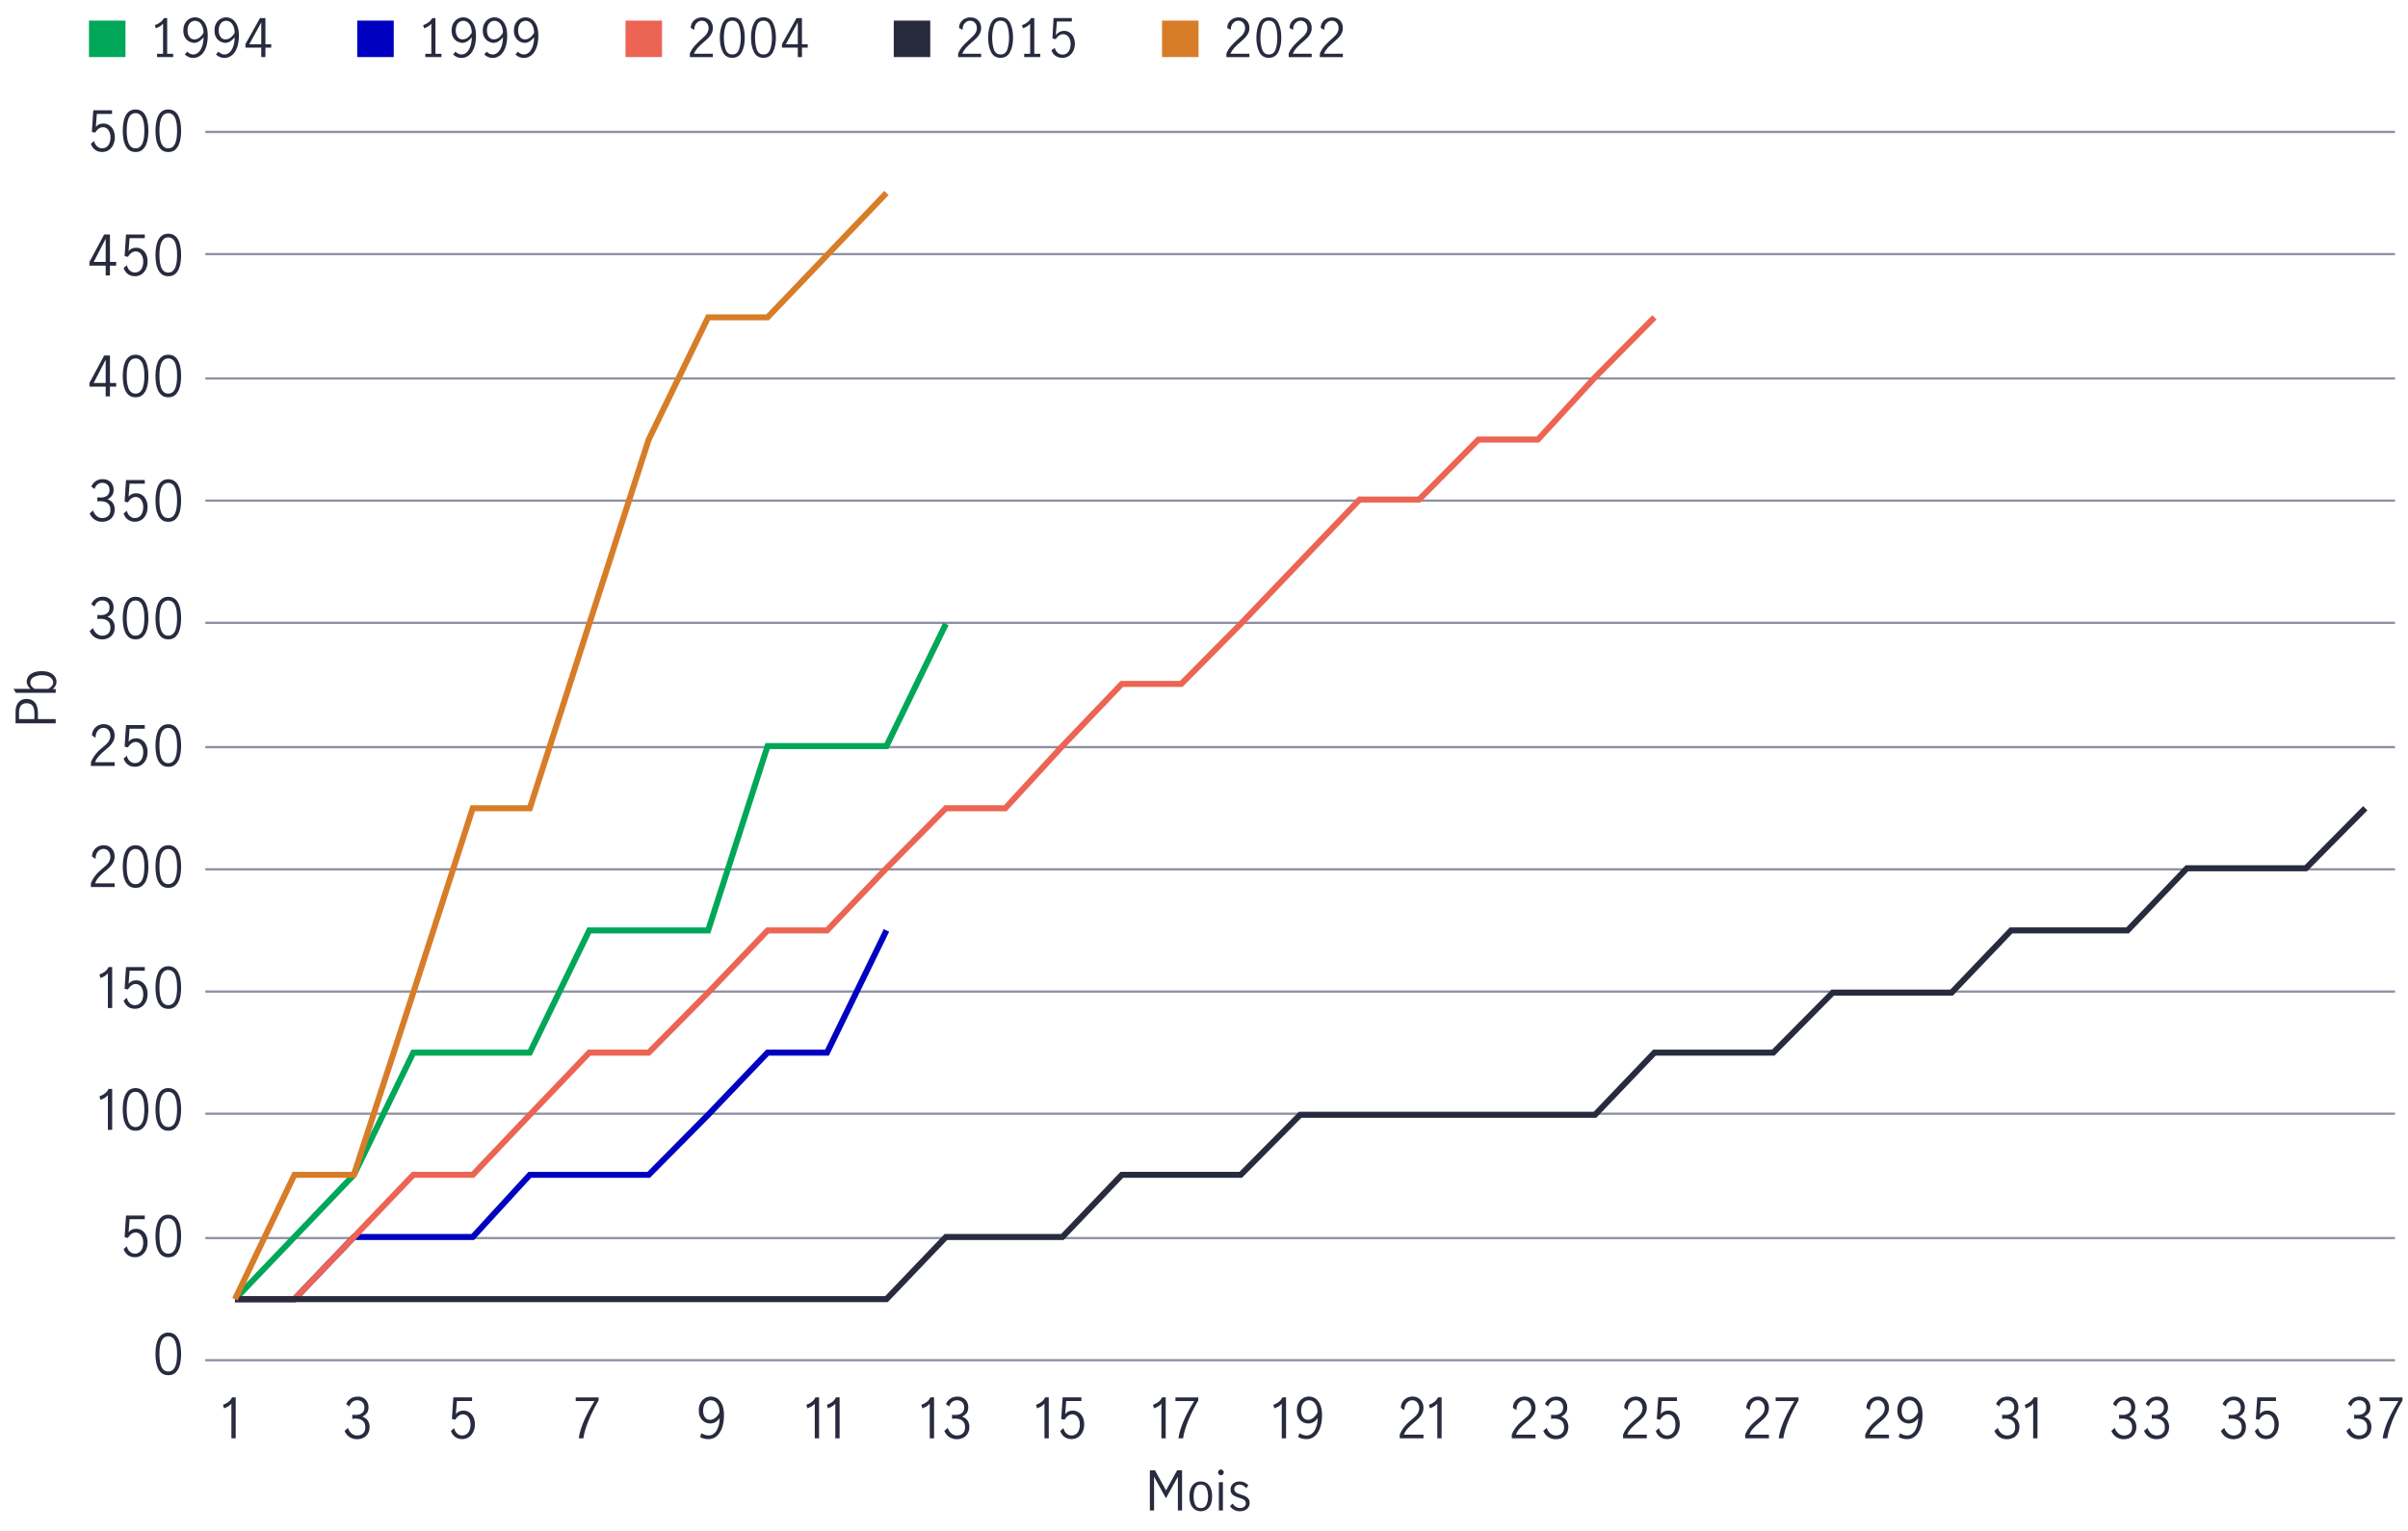 <?xml version="1.0" encoding="UTF-8"?><svg id="Layer_1" xmlns="http://www.w3.org/2000/svg" viewBox="0 0 800 508.72"><defs><style>.cls-1{fill:#00a758;}.cls-2{fill:#0000c1;}.cls-3{fill:#ec6453;}.cls-4{fill:#d77d28;}.cls-5{fill:#282b3e;}.cls-6{stroke:#8e90a2;stroke-linejoin:round;stroke-width:.75px;}.cls-6,.cls-7,.cls-8,.cls-9,.cls-10,.cls-11{fill:none;}.cls-7{stroke:#00a758;}.cls-7,.cls-8,.cls-9,.cls-10,.cls-11{stroke-miterlimit:10;stroke-width:2px;}.cls-8{stroke:#0000c1;}.cls-9{stroke:#d77d28;}.cls-10{stroke:#282b3e;}.cls-11{stroke:#ec6453;}</style></defs><line class="cls-6" x1="68.2" y1="43.84" x2="795.69" y2="43.84"/><line class="cls-6" x1="68.2" y1="84.45" x2="795.69" y2="84.45"/><line class="cls-6" x1="68.2" y1="125.77" x2="795.69" y2="125.77"/><line class="cls-6" x1="68.2" y1="166.37" x2="795.69" y2="166.37"/><line class="cls-6" x1="68.2" y1="206.98" x2="795.69" y2="206.98"/><line class="cls-6" x1="68.2" y1="248.3" x2="795.69" y2="248.3"/><line class="cls-6" x1="68.2" y1="288.91" x2="795.69" y2="288.91"/><line class="cls-6" x1="68.2" y1="329.52" x2="795.69" y2="329.52"/><line class="cls-6" x1="68.2" y1="370.12" x2="795.69" y2="370.12"/><line class="cls-6" x1="68.2" y1="411.44" x2="795.69" y2="411.44"/><line class="cls-6" x1="68.2" y1="452.05" x2="795.69" y2="452.05"/><polyline class="cls-7" points="78.07 431.75 97.82 411.09 117.56 390.43 137.31 349.82 157.06 349.82 176.02 349.82 195.76 309.21 215.51 309.21 235.26 309.21 255.01 247.94 274.75 247.94 294.5 247.94 314.25 207.34"/><polyline class="cls-8" points="78.07 431.75 97.82 431.75 117.56 411.09 137.31 411.09 157.06 411.09 176.02 390.43 195.76 390.43 215.51 390.43 235.26 370.48 255.01 349.82 274.75 349.82 294.5 309.21"/><polyline class="cls-11" points="78.07 431.75 97.82 431.75 117.56 411.09 137.31 390.43 157.06 390.43 176.02 370.48 195.76 349.82 215.51 349.82 235.26 329.87 255.01 309.21 274.75 309.21 294.5 288.55 314.25 268.6 333.99 268.6 352.95 247.94 372.7 227.28 392.45 227.28 412.19 207.34 431.94 186.68 451.69 166.02 471.44 166.02 491.18 146.07 510.93 146.07 529.89 125.41 549.64 105.46"/><polyline class="cls-10" points="78.07 431.75 97.82 431.75 117.56 431.75 137.31 431.75 157.06 431.75 176.02 431.75 195.76 431.75 215.51 431.75 235.26 431.75 255.01 431.75 274.75 431.75 294.5 431.75 314.25 411.09 333.99 411.09 352.95 411.09 372.7 390.43 392.45 390.43 412.19 390.43 431.94 370.48 451.69 370.48 471.44 370.48 491.18 370.48 510.93 370.48 529.89 370.48 549.64 349.82 569.38 349.82 589.13 349.82 608.88 329.87 628.62 329.87 648.37 329.87 668.12 309.21 687.87 309.21 706.82 309.21 726.57 288.55 746.32 288.55 766.07 288.55 785.81 268.6"/><polyline class="cls-9" points="78.07 431.75 97.82 390.43 117.56 390.43 137.31 329.87 157.06 268.6 176.02 268.6 195.76 207.34 215.51 146.07 235.26 105.46 255.01 105.46 274.75 84.8 294.5 64.14"/><path class="cls-1" d="m41.69,18.97h-12.13V6.84h12.13s0,12.13,0,12.13Z"/><path class="cls-5" d="m54.17,17.89V7.88c-.55.65-1.35,1.16-2.41,1.52l-.31-1.05c.65-.21,1.25-.52,1.78-.92.54-.4.95-.88,1.24-1.42h1.07v11.87h1.99v1.08h-5.35v-1.08h1.99,0Z"/><path class="cls-5" d="m61.43,18.11l.75-.94c.66.62,1.34.93,2.03.93.55,0,1.07-.19,1.56-.57.5-.38.92-1,1.27-1.85.35-.86.55-1.96.59-3.3-.45.57-.95,1.02-1.49,1.36-.54.33-1.08.5-1.64.5-.52,0-1.06-.14-1.61-.42s-1.01-.72-1.4-1.33c-.38-.61-.58-1.38-.58-2.31,0-1.01.2-1.85.61-2.52.41-.66.91-1.15,1.5-1.45s1.18-.45,1.75-.45c.76,0,1.46.22,2.1.65.64.43,1.16,1.1,1.56,2.01.4.91.59,2.05.59,3.43,0,1.6-.22,2.96-.65,4.07-.43,1.12-1.01,1.96-1.75,2.51s-1.55.83-2.45.83c-1,0-1.92-.38-2.76-1.14h.02Zm4.89-5.65c.52-.42.95-.95,1.3-1.59-.04-.97-.2-1.75-.5-2.34s-.65-1.01-1.07-1.26c-.41-.24-.82-.37-1.23-.37s-.84.11-1.22.34-.7.59-.94,1.08c-.24.5-.36,1.12-.36,1.86s.19,1.46.59,2.04.95.87,1.67.87c.65,0,1.24-.21,1.76-.63Z"/><path class="cls-5" d="m71.78,18.11l.75-.94c.66.62,1.34.93,2.03.93.55,0,1.07-.19,1.56-.57.5-.38.92-1,1.27-1.85.35-.86.55-1.96.59-3.3-.45.57-.95,1.02-1.49,1.36-.54.33-1.08.5-1.64.5-.52,0-1.06-.14-1.61-.42s-1.01-.72-1.4-1.33c-.38-.61-.58-1.38-.58-2.31,0-1.01.2-1.85.61-2.52.41-.66.91-1.15,1.5-1.45s1.18-.45,1.75-.45c.76,0,1.46.22,2.1.65.64.43,1.16,1.1,1.56,2.01.4.91.59,2.05.59,3.43,0,1.6-.22,2.96-.65,4.07-.43,1.12-1.01,1.96-1.75,2.51s-1.55.83-2.45.83c-1,0-1.92-.38-2.76-1.14h.02Zm4.89-5.65c.52-.42.95-.95,1.3-1.59-.04-.97-.2-1.75-.5-2.34s-.65-1.01-1.07-1.26c-.41-.24-.82-.37-1.23-.37s-.84.11-1.22.34c-.38.23-.7.59-.94,1.08-.24.5-.36,1.12-.36,1.86s.19,1.46.59,2.04.95.87,1.67.87c.65,0,1.24-.21,1.76-.63Z"/><path class="cls-5" d="m86.8,15.82h-5.26v-1.17l4.84-8.64h1.8v8.71h1.92v1.1h-1.92v3.15h-1.38s0-3.15,0-3.15Zm0-1.1v-7.24h-.02l-3.97,7.24h3.99Z"/><path class="cls-2" d="m130.81,18.97h-12.13V6.84h12.13s0,12.13,0,12.13Z"/><path class="cls-5" d="m143.3,17.89V7.88c-.55.65-1.35,1.16-2.41,1.52l-.31-1.05c.65-.21,1.25-.52,1.78-.92.54-.4.95-.88,1.24-1.42h1.07v11.87h1.99v1.08h-5.35v-1.08h1.99,0Z"/><path class="cls-5" d="m150.55,18.11l.75-.94c.66.62,1.34.93,2.03.93.55,0,1.07-.19,1.56-.57.5-.38.92-1,1.27-1.85.35-.86.55-1.96.59-3.3-.45.57-.95,1.02-1.49,1.36-.54.33-1.08.5-1.64.5-.52,0-1.06-.14-1.61-.42s-1.01-.72-1.4-1.33c-.38-.61-.58-1.38-.58-2.31,0-1.01.2-1.85.61-2.52.41-.66.91-1.15,1.5-1.45s1.18-.45,1.75-.45c.76,0,1.46.22,2.1.65.64.43,1.16,1.1,1.56,2.01s.59,2.05.59,3.43c0,1.6-.22,2.96-.65,4.07-.43,1.12-1.01,1.96-1.75,2.51s-1.55.83-2.45.83c-1,0-1.92-.38-2.76-1.14h.02Zm4.89-5.65c.52-.42.95-.95,1.3-1.59-.04-.97-.2-1.75-.5-2.34s-.65-1.01-1.07-1.26c-.41-.24-.82-.37-1.23-.37s-.84.11-1.22.34-.7.59-.94,1.08c-.24.5-.36,1.12-.36,1.86s.19,1.46.59,2.04.95.87,1.67.87c.65,0,1.24-.21,1.76-.63h0Z"/><path class="cls-5" d="m160.91,18.11l.75-.94c.66.62,1.34.93,2.03.93.55,0,1.07-.19,1.56-.57.5-.38.92-1,1.27-1.85.35-.86.55-1.96.59-3.3-.45.57-.95,1.02-1.49,1.36-.54.33-1.08.5-1.64.5-.52,0-1.06-.14-1.61-.42s-1.01-.72-1.4-1.33c-.38-.61-.58-1.38-.58-2.31,0-1.01.2-1.85.61-2.52.41-.66.91-1.15,1.5-1.45s1.18-.45,1.75-.45c.76,0,1.46.22,2.1.65.64.43,1.16,1.1,1.56,2.01s.59,2.05.59,3.43c0,1.6-.22,2.96-.65,4.07-.43,1.12-1.01,1.96-1.75,2.51s-1.55.83-2.45.83c-1,0-1.92-.38-2.76-1.14h.02Zm4.89-5.65c.52-.42.95-.95,1.3-1.59-.04-.97-.2-1.75-.5-2.34s-.65-1.01-1.07-1.26c-.41-.24-.82-.37-1.23-.37s-.84.11-1.22.34-.7.59-.94,1.08c-.24.5-.36,1.12-.36,1.86s.19,1.46.59,2.04.95.87,1.67.87c.65,0,1.24-.21,1.76-.63h0Z"/><path class="cls-5" d="m171.26,18.11l.75-.94c.66.62,1.34.93,2.03.93.55,0,1.07-.19,1.56-.57.5-.38.92-1,1.27-1.85.35-.86.55-1.96.59-3.3-.45.57-.95,1.02-1.49,1.36-.54.33-1.08.5-1.64.5-.52,0-1.06-.14-1.61-.42s-1.01-.72-1.4-1.33c-.38-.61-.58-1.38-.58-2.31,0-1.01.2-1.85.61-2.52.41-.66.91-1.15,1.5-1.45s1.18-.45,1.75-.45c.76,0,1.46.22,2.1.65.64.43,1.16,1.1,1.56,2.01s.59,2.05.59,3.43c0,1.6-.22,2.96-.65,4.07-.43,1.12-1.01,1.96-1.75,2.51s-1.55.83-2.45.83c-1,0-1.92-.38-2.76-1.14h.02Zm4.89-5.65c.52-.42.95-.95,1.3-1.59-.04-.97-.2-1.75-.5-2.34s-.65-1.01-1.07-1.26c-.41-.24-.82-.37-1.23-.37s-.84.11-1.22.34-.7.59-.94,1.08c-.24.5-.36,1.12-.36,1.86s.19,1.46.59,2.04.95.87,1.67.87c.65,0,1.24-.21,1.76-.63h0Z"/><path class="cls-3" d="m219.94,18.97h-12.13V6.84h12.13s0,12.13,0,12.13Z"/><path class="cls-5" d="m230.63,15.4c.58-.66,1.31-1.4,2.21-2.2.59-.52,1.06-.96,1.4-1.31s.62-.73.84-1.15.33-.87.33-1.36c0-.7-.2-1.29-.61-1.77s-.95-.72-1.63-.72c-.51,0-.96.14-1.35.43s-.69.66-.89,1.12c-.2.46-.29.95-.27,1.48l-1.17-.61c0-.65.15-1.25.47-1.78.33-.54.78-.96,1.36-1.28.58-.31,1.22-.47,1.93-.47s1.37.15,1.91.46c.54.31.96.73,1.24,1.27.29.54.43,1.14.43,1.8s-.13,1.24-.4,1.77-.6,1-1,1.42c-.4.41-.94.91-1.63,1.5-.83.71-1.5,1.35-2.01,1.91-.51.57-.93,1.22-1.24,1.95h6.28v1.12h-7.64v-1.19c.38-.92.87-1.71,1.44-2.38h0Z"/><path class="cls-5" d="m240.14,17.29c-.66-1.28-.99-2.87-.99-4.77s.32-3.52.96-4.82,1.7-1.95,3.18-1.95,2.56.65,3.19,1.95c.63,1.3.95,2.91.95,4.82s-.33,3.49-.99,4.77-1.71,1.92-3.16,1.92-2.5-.64-3.16-1.92h.02Zm5.39-.88c.38-1.12.58-2.42.58-3.89s-.19-2.79-.57-3.93c-.38-1.14-1.13-1.71-2.25-1.71s-1.85.57-2.23,1.71c-.38,1.14-.57,2.45-.57,3.93s.19,2.77.58,3.89,1.12,1.69,2.22,1.69,1.85-.56,2.24-1.69Z"/><path class="cls-5" d="m250.49,17.29c-.66-1.28-.99-2.87-.99-4.77s.32-3.52.96-4.82,1.7-1.95,3.18-1.95,2.56.65,3.19,1.95c.63,1.3.95,2.91.95,4.82s-.33,3.49-.99,4.77-1.71,1.92-3.16,1.92-2.5-.64-3.16-1.92h.02Zm5.39-.88c.38-1.12.58-2.42.58-3.89s-.19-2.79-.57-3.93c-.38-1.14-1.13-1.71-2.25-1.71s-1.85.57-2.23,1.71c-.38,1.14-.57,2.45-.57,3.93s.19,2.77.58,3.89,1.12,1.69,2.22,1.69,1.85-.56,2.24-1.69h0Z"/><path class="cls-5" d="m265.05,15.82h-5.26v-1.17l4.84-8.64h1.8v8.71h1.92v1.1h-1.92v3.15h-1.38v-3.15h0Zm0-1.1v-7.24h-.02l-3.97,7.24h3.99Z"/><path class="cls-5" d="m309.06,18.97h-12.13V6.84h12.13s0,12.13,0,12.13Z"/><path class="cls-5" d="m319.76,15.4c.58-.66,1.31-1.4,2.21-2.2.59-.52,1.06-.96,1.4-1.31s.62-.73.84-1.15.33-.87.33-1.36c0-.7-.2-1.29-.61-1.77-.41-.48-.95-.72-1.63-.72-.51,0-.96.14-1.35.43s-.69.66-.89,1.12c-.2.46-.29.95-.27,1.48l-1.17-.61c-.01-.65.15-1.25.47-1.78.33-.54.78-.96,1.36-1.28.58-.31,1.22-.47,1.93-.47s1.37.15,1.91.46.96.73,1.24,1.27c.29.54.43,1.14.43,1.8s-.13,1.24-.4,1.77-.6,1-1,1.42c-.4.41-.94.91-1.63,1.5-.83.71-1.5,1.35-2.01,1.91-.51.57-.93,1.22-1.24,1.95h6.28v1.12h-7.64v-1.19c.38-.92.87-1.71,1.44-2.38h0Z"/><path class="cls-5" d="m329.27,17.29c-.66-1.28-.99-2.87-.99-4.77s.32-3.52.96-4.82,1.7-1.95,3.18-1.95,2.56.65,3.19,1.95c.63,1.3.95,2.91.95,4.82s-.33,3.49-.99,4.77-1.71,1.92-3.16,1.92-2.5-.64-3.16-1.92h.02Zm5.39-.88c.38-1.12.58-2.42.58-3.89s-.19-2.79-.57-3.93c-.38-1.14-1.13-1.71-2.25-1.71s-1.85.57-2.23,1.71c-.38,1.14-.57,2.45-.57,3.93s.19,2.77.58,3.89,1.12,1.69,2.22,1.69,1.85-.56,2.24-1.69h0Z"/><path class="cls-5" d="m342.25,17.89V7.88c-.55.65-1.35,1.16-2.41,1.52l-.31-1.05c.65-.21,1.25-.52,1.78-.92.54-.4.95-.88,1.24-1.42h1.07v11.87h1.99v1.08h-5.35v-1.08h1.99Z"/><path class="cls-5" d="m350.68,18.58c-.64-.45-1.1-1.08-1.36-1.9l1.12-.75c.17.68.49,1.21.95,1.61.46.4,1,.59,1.62.59s1.1-.16,1.5-.49c.41-.33.71-.75.9-1.28.19-.52.29-1.08.29-1.68,0-.68-.11-1.26-.33-1.77-.22-.5-.52-.88-.9-1.15s-.8-.39-1.27-.39c-.51,0-.99.16-1.42.47-.43.31-.77.71-1.03,1.19l-1.1-.26.37-6.77h6.08v1.14h-4.97l-.35,4.51c.76-.93,1.65-1.4,2.68-1.4.77,0,1.43.2,1.98.6.55.4.96.93,1.24,1.59s.42,1.36.42,2.11c0,.84-.17,1.62-.51,2.33-.34.72-.82,1.29-1.45,1.71s-1.36.64-2.2.64-1.61-.22-2.26-.67v.02Z"/><path class="cls-4" d="m398.19,18.97h-12.13V6.84h12.13s0,12.13,0,12.13Z"/><path class="cls-5" d="m408.88,15.4c.58-.66,1.31-1.4,2.21-2.2.59-.52,1.06-.96,1.4-1.31s.62-.73.84-1.15.33-.87.33-1.36c0-.7-.2-1.29-.61-1.77-.41-.48-.95-.72-1.63-.72-.51,0-.96.14-1.36.43-.39.29-.69.66-.89,1.12-.2.46-.29.95-.27,1.48l-1.17-.61c-.01-.65.15-1.25.47-1.78.33-.54.78-.96,1.36-1.28s1.22-.47,1.93-.47,1.37.15,1.92.46c.54.31.96.73,1.24,1.27.29.54.43,1.14.43,1.8s-.13,1.24-.4,1.77-.6,1-1,1.42c-.4.41-.94.91-1.63,1.5-.83.71-1.5,1.35-2.01,1.91-.51.57-.93,1.22-1.24,1.95h6.28v1.12h-7.64v-1.19c.38-.92.87-1.71,1.44-2.38h0Z"/><path class="cls-5" d="m418.39,17.29c-.66-1.28-.99-2.87-.99-4.77s.32-3.52.96-4.82c.64-1.3,1.7-1.95,3.18-1.95s2.56.65,3.19,1.95c.63,1.3.95,2.91.95,4.82s-.33,3.49-.99,4.77-1.71,1.92-3.16,1.92-2.5-.64-3.16-1.92h.02Zm5.39-.88c.38-1.12.58-2.42.58-3.89s-.19-2.79-.57-3.93-1.13-1.71-2.25-1.71-1.85.57-2.23,1.71c-.38,1.14-.57,2.45-.57,3.93s.19,2.77.58,3.89,1.12,1.69,2.22,1.69,1.85-.56,2.24-1.69h0Z"/><path class="cls-5" d="m429.58,15.4c.58-.66,1.31-1.4,2.21-2.2.59-.52,1.06-.96,1.4-1.31s.62-.73.84-1.15.33-.87.33-1.36c0-.7-.2-1.29-.61-1.77-.41-.48-.95-.72-1.63-.72-.51,0-.96.14-1.36.43-.39.29-.69.66-.89,1.12-.2.46-.29.95-.27,1.48l-1.17-.61c-.01-.65.15-1.25.47-1.78.33-.54.78-.96,1.36-1.28s1.22-.47,1.93-.47,1.37.15,1.92.46c.54.31.96.73,1.24,1.27.29.54.43,1.14.43,1.8s-.13,1.24-.4,1.77-.6,1-1,1.42c-.4.41-.94.91-1.63,1.5-.83.71-1.5,1.35-2.01,1.91-.51.57-.93,1.22-1.24,1.95h6.28v1.12h-7.64v-1.19c.38-.92.87-1.71,1.44-2.38h0Z"/><path class="cls-5" d="m439.93,15.4c.58-.66,1.31-1.4,2.21-2.2.59-.52,1.06-.96,1.4-1.31s.62-.73.84-1.15.33-.87.33-1.36c0-.7-.2-1.29-.61-1.77-.41-.48-.95-.72-1.63-.72-.51,0-.96.14-1.36.43-.39.29-.69.66-.89,1.12-.2.46-.29.95-.27,1.48l-1.17-.61c-.01-.65.15-1.25.47-1.78.33-.54.78-.96,1.36-1.28s1.22-.47,1.93-.47,1.37.15,1.92.46c.54.31.96.73,1.24,1.27.29.54.43,1.14.43,1.8s-.13,1.24-.4,1.77-.6,1-1,1.42c-.4.41-.94.91-1.63,1.5-.83.71-1.5,1.35-2.01,1.91-.51.57-.93,1.22-1.24,1.95h6.28v1.12h-7.64v-1.19c.38-.92.87-1.71,1.44-2.38h0Z"/><path class="cls-5" d="m55.9,457.02c-.9,0-1.62-.23-2.18-.68-.55-.45-.99-1.03-1.29-1.73-.31-.7-.52-1.46-.62-2.29-.1-.83-.16-1.62-.16-2.38,0-.5.02-1.02.07-1.57s.13-1.08.24-1.6c.11-.52.27-1.03.47-1.5.2-.48.46-.89.78-1.25.31-.36.69-.64,1.14-.85.44-.21.96-.32,1.56-.32s1.11.11,1.56.32c.44.21.82.49,1.14.85.31.36.57.77.78,1.25.2.48.36.98.47,1.5s.19,1.06.24,1.6c.05.54.07,1.06.07,1.57,0,.76-.05,1.55-.16,2.38-.1.83-.31,1.59-.62,2.29-.31.7-.74,1.28-1.29,1.73-.55.46-1.28.68-2.18.68h-.02Zm0-1.22c.44,0,.82-.09,1.15-.28.32-.19.59-.44.8-.75.22-.32.39-.68.52-1.08s.23-.83.3-1.26c.07-.43.11-.86.13-1.29.02-.43.03-.83.03-1.19s0-.76-.03-1.19c-.02-.43-.06-.86-.13-1.29-.07-.43-.17-.85-.3-1.26s-.3-.77-.52-1.08-.48-.57-.8-.75c-.32-.19-.7-.28-1.15-.28s-.82.09-1.15.28c-.32.19-.59.44-.8.75s-.39.68-.52,1.08c-.13.41-.23.83-.3,1.26-.07.43-.11.86-.13,1.29-.02.43-.03.83-.03,1.19s0,.76.03,1.19c.02.43.06.86.13,1.29.07.43.17.85.3,1.26s.3.77.52,1.08.48.57.8.75c.32.19.7.28,1.15.28Z"/><path class="cls-5" d="m76.89,466.5h-.04c-.05.06-.1.12-.16.17-.06.06-.13.13-.2.2-.08.08-.18.16-.31.25-.24.2-.53.38-.86.53-.33.16-.62.28-.89.38l-.35-1.17c.31-.1.63-.24.94-.4.31-.16.58-.33.81-.51.23-.17.47-.39.7-.66.23-.26.42-.56.56-.9h1.22v13.6h-1.43v-11.51.02Z"/><path class="cls-5" d="m115.59,474.54c.12.35.27.68.47.98.2.3.43.57.68.8.26.23.54.41.87.54.32.13.66.2,1.02.2.83,0,1.49-.24,1.99-.71s.75-1.13.75-1.97c0-.56-.08-1.03-.25-1.4s-.41-.67-.72-.9c-.31-.23-.67-.39-1.09-.49-.42-.1-.88-.15-1.38-.15-.3,0-.6.03-.89.09v-1.38c.17.02.35.04.53.05.18.01.38.02.6.02.5,0,.94-.06,1.3-.19s.67-.3.9-.51c.23-.21.41-.47.52-.77.12-.3.18-.62.18-.97,0-.77-.22-1.36-.65-1.79-.43-.43-1.03-.64-1.8-.64-.33,0-.63.06-.91.17s-.53.27-.74.46-.4.41-.55.67c-.15.25-.26.5-.33.76l-1.07-.8c.29-.72.77-1.32,1.43-1.78.66-.47,1.47-.7,2.41-.7.56,0,1.06.09,1.5.28s.82.44,1.12.76.54.69.7,1.12c.16.43.25.87.25,1.34,0,.79-.17,1.43-.5,1.91s-.84.91-1.53,1.27c.79.27,1.39.7,1.79,1.29.4.6.6,1.3.6,2.12,0,.63-.1,1.2-.31,1.7s-.49.93-.87,1.29c-.37.36-.82.63-1.33.81-.51.19-1.08.28-1.7.28-.45,0-.89-.06-1.31-.19s-.81-.31-1.16-.54c-.36-.23-.67-.52-.95-.87-.28-.34-.51-.73-.7-1.15l1.1-1h.03Z"/><path class="cls-5" d="m150.88,474.61c.17.75.5,1.34.99,1.78.48.44,1.04.66,1.67.66.5,0,.93-.11,1.29-.32.36-.22.64-.5.87-.84.22-.34.38-.73.48-1.16.1-.43.15-.86.15-1.29,0-.57-.07-1.07-.21-1.5s-.33-.78-.56-1.07-.5-.5-.8-.64-.61-.21-.94-.21c-.29,0-.56.05-.81.15s-.48.23-.7.4c-.22.17-.41.36-.59.58s-.35.44-.5.67l-1.08-.23.47-7.2h6.23v1.22h-5.05l-.33,4.32c.34-.41.71-.7,1.11-.88.4-.17.87-.26,1.39-.26.63,0,1.18.13,1.66.38.48.26.88.6,1.2,1.02.32.43.56.91.72,1.45s.24,1.1.24,1.67c0,.65-.09,1.28-.27,1.87-.18.59-.45,1.12-.81,1.57s-.8.82-1.33,1.09c-.52.27-1.14.41-1.84.41-.91,0-1.69-.24-2.33-.73-.65-.48-1.11-1.14-1.39-1.98l1.1-.96-.03.03Z"/><path class="cls-5" d="m192.27,478c.13-.96.35-1.95.68-2.98.33-1.03.72-2.08,1.19-3.14.47-1.06.99-2.12,1.56-3.17.58-1.05,1.18-2.08,1.81-3.09h-6.24v-1.22h7.59v1.01c-.62,1.04-1.21,2.12-1.77,3.24s-1.07,2.23-1.51,3.32c-.44,1.1-.82,2.16-1.13,3.19s-.52,1.98-.64,2.84h-1.54,0Z"/><path class="cls-5" d="m233.08,476.29c.3.23.67.42,1.11.56.44.14.86.21,1.27.21.35,0,.73-.08,1.13-.25.4-.17.78-.47,1.14-.91s.66-1.03.92-1.77.41-1.69.45-2.84h-.04c-.35.55-.8.98-1.34,1.3-.54.32-1.15.48-1.81.48-.36,0-.76-.07-1.2-.22s-.85-.38-1.22-.72c-.38-.33-.7-.77-.95-1.32s-.38-1.22-.38-2.03c0-.89.13-1.63.4-2.22s.6-1.07,1-1.43.83-.62,1.29-.78.9-.24,1.31-.24c.54,0,1.07.11,1.59.34.52.23.99.59,1.4,1.08.41.5.74,1.13.99,1.91s.38,1.73.38,2.83c0,1.33-.14,2.49-.41,3.5s-.64,1.84-1.1,2.5c-.46.67-1,1.16-1.62,1.5-.62.33-1.27.5-1.96.5-.54,0-1.05-.05-1.53-.17-.48-.11-.93-.3-1.34-.57l.52-1.26v.02Zm5.98-6.96c-.03-.9-.17-1.61-.4-2.13-.23-.53-.5-.92-.8-1.2-.3-.27-.61-.45-.93-.53-.31-.08-.58-.12-.79-.12-.27,0-.55.06-.86.17s-.58.31-.83.58-.46.63-.62,1.08c-.16.45-.24,1-.24,1.67,0,.36.04.72.13,1.08s.22.68.41.97.42.52.71.69.63.26,1.02.26.72-.07,1.05-.22.62-.33.89-.57.51-.5.73-.8.39-.61.53-.93h0Z"/><path class="cls-5" d="m270.7,466.5h-.04c-.05.06-.1.12-.16.17l-.2.2c-.08.08-.18.16-.31.25-.24.2-.53.38-.86.53-.33.16-.62.28-.89.38l-.35-1.17c.31-.1.63-.24.94-.4s.58-.33.81-.51c.23-.17.47-.39.7-.66.23-.26.42-.56.56-.9h1.22v13.6h-1.43v-11.51.02Z"/><path class="cls-5" d="m277.52,466.5h-.04c-.05.06-.1.12-.16.17l-.2.2c-.08.08-.18.16-.31.25-.24.2-.53.38-.86.53-.33.16-.62.28-.89.38l-.35-1.17c.31-.1.63-.24.94-.4s.58-.33.81-.51c.23-.17.47-.39.7-.66.23-.26.42-.56.56-.9h1.22v13.6h-1.43v-11.51.02Z"/><path class="cls-5" d="m308.9,466.5h-.04c-.05.06-.1.12-.16.17l-.2.2c-.08.08-.18.16-.31.25-.24.2-.53.38-.86.53-.33.16-.62.28-.89.38l-.35-1.17c.31-.1.63-.24.94-.4s.58-.33.81-.51c.23-.17.47-.39.7-.66.23-.26.42-.56.56-.9h1.22v13.6h-1.43v-11.51.02Z"/><path class="cls-5" d="m314.85,474.54c.12.35.27.68.47.98.2.3.43.57.68.8.26.23.54.41.87.54.32.13.66.2,1.02.2.83,0,1.49-.24,1.99-.71s.75-1.13.75-1.97c0-.56-.08-1.03-.25-1.4s-.41-.67-.72-.9c-.31-.23-.67-.39-1.09-.49-.42-.1-.88-.15-1.38-.15-.3,0-.6.03-.89.09v-1.38c.17.02.35.04.53.05.18.01.38.02.6.02.5,0,.94-.06,1.3-.19s.67-.3.9-.51c.23-.21.41-.47.52-.77.12-.3.18-.62.18-.97,0-.77-.22-1.36-.65-1.79-.43-.43-1.03-.64-1.8-.64-.33,0-.63.06-.91.17s-.53.27-.74.46-.4.41-.55.67c-.15.25-.26.5-.33.76l-1.07-.8c.29-.72.77-1.32,1.43-1.78.66-.47,1.47-.7,2.41-.7.56,0,1.06.09,1.5.28s.82.44,1.12.76.54.69.7,1.12.25.87.25,1.34c0,.79-.17,1.43-.5,1.91s-.84.91-1.53,1.27c.79.27,1.39.7,1.79,1.29.4.6.6,1.3.6,2.12,0,.63-.1,1.2-.31,1.7s-.49.93-.87,1.29c-.37.36-.82.63-1.33.81-.51.19-1.08.28-1.7.28-.45,0-.89-.06-1.31-.19-.42-.13-.81-.31-1.16-.54-.36-.23-.67-.52-.95-.87-.28-.34-.51-.73-.7-1.15l1.1-1h.03Z"/><path class="cls-5" d="m347.01,466.5h-.04c-.05.06-.1.12-.16.17l-.2.2c-.08.08-.18.16-.31.25-.24.2-.53.38-.86.53-.33.16-.62.28-.89.38l-.35-1.17c.31-.1.63-.24.94-.4s.58-.33.81-.51c.23-.17.47-.39.7-.66.23-.26.42-.56.56-.9h1.22v13.6h-1.43v-11.51.02Z"/><path class="cls-5" d="m353.31,474.61c.17.75.5,1.34.99,1.78.48.44,1.04.66,1.67.66.5,0,.93-.11,1.29-.32.36-.22.64-.5.87-.84.22-.34.38-.73.48-1.16s.15-.86.15-1.29c0-.57-.07-1.07-.21-1.5-.14-.43-.33-.78-.56-1.07s-.5-.5-.8-.64-.61-.21-.94-.21c-.29,0-.56.05-.81.15s-.48.23-.7.4c-.22.17-.41.36-.59.58s-.35.44-.5.67l-1.08-.23.47-7.2h6.23v1.22h-5.05l-.33,4.32c.34-.41.71-.7,1.11-.88.4-.17.87-.26,1.39-.26.63,0,1.18.13,1.66.38.48.26.88.6,1.2,1.02.32.43.56.91.72,1.45s.24,1.1.24,1.67c0,.65-.09,1.28-.27,1.87s-.45,1.12-.81,1.57-.8.82-1.33,1.09c-.52.27-1.14.41-1.84.41-.91,0-1.69-.24-2.33-.73-.65-.48-1.11-1.14-1.39-1.98l1.1-.96-.03.03Z"/><path class="cls-5" d="m385.86,466.5h-.04c-.05.06-.1.12-.16.17l-.2.2c-.08.08-.18.16-.31.25-.24.2-.53.38-.86.53-.33.16-.62.28-.89.38l-.35-1.17c.31-.1.63-.24.94-.4s.58-.33.81-.51c.23-.17.47-.39.7-.66.23-.26.42-.56.56-.9h1.22v13.6h-1.43v-11.51.02Z"/><path class="cls-5" d="m391.51,478c.13-.96.35-1.95.68-2.98s.72-2.08,1.19-3.14c.47-1.06.99-2.12,1.56-3.17.58-1.05,1.18-2.08,1.81-3.09h-6.24v-1.22h7.59v1.01c-.62,1.04-1.21,2.12-1.77,3.24s-1.07,2.23-1.51,3.32c-.44,1.1-.82,2.16-1.13,3.19s-.52,1.98-.64,2.84h-1.54,0Z"/><path class="cls-5" d="m425.83,466.5h-.03c-.05.06-.1.12-.16.17-.06.06-.12.13-.2.2-.08.08-.18.16-.31.25-.25.2-.53.38-.86.53-.33.16-.62.28-.89.38l-.35-1.17c.32-.1.63-.24.94-.4s.58-.33.81-.51.47-.39.7-.66c.23-.26.42-.56.56-.9h1.22v13.6h-1.43v-11.51.02Z"/><path class="cls-5" d="m431.76,476.29c.3.23.67.42,1.11.56s.86.21,1.27.21c.35,0,.73-.08,1.13-.25s.78-.47,1.14-.91c.36-.44.66-1.03.92-1.77s.41-1.69.46-2.84h-.04c-.35.55-.8.98-1.34,1.3-.54.32-1.15.48-1.81.48-.36,0-.76-.07-1.2-.22s-.84-.38-1.22-.72-.7-.77-.95-1.32-.38-1.22-.38-2.03c0-.89.13-1.63.4-2.22s.6-1.07,1-1.43.83-.62,1.29-.78c.47-.16.9-.24,1.31-.24.54,0,1.07.11,1.59.34s.99.59,1.4,1.08c.41.5.74,1.13.99,1.91s.38,1.73.38,2.83c0,1.33-.14,2.49-.41,3.5-.27,1-.64,1.84-1.1,2.5-.46.67-1,1.16-1.62,1.5-.62.33-1.27.5-1.96.5-.54,0-1.05-.05-1.53-.17-.48-.11-.93-.3-1.34-.57l.52-1.26v.02Zm5.98-6.96c-.04-.9-.17-1.61-.4-2.13-.23-.53-.5-.92-.8-1.2-.3-.27-.61-.45-.93-.53-.31-.08-.58-.12-.79-.12-.27,0-.55.06-.86.17s-.58.31-.83.58-.46.63-.62,1.08c-.16.45-.25,1-.25,1.67,0,.36.04.72.13,1.08s.22.68.41.97.42.52.71.69c.29.17.63.26,1.02.26s.72-.07,1.05-.22.62-.33.89-.57c.27-.23.51-.5.73-.8.21-.3.39-.61.53-.93h0Z"/><path class="cls-5" d="m465.04,476.76c.23-.58.5-1.11.79-1.57.29-.47.6-.89.92-1.28.32-.38.65-.74,1-1.06s.68-.62,1.02-.9c.37-.31.73-.62,1.06-.9.33-.29.62-.59.87-.9.25-.32.44-.65.59-1s.22-.74.22-1.17c0-.35-.05-.68-.16-1-.11-.32-.26-.6-.46-.85-.2-.24-.44-.44-.72-.58-.28-.14-.6-.21-.96-.21-.42,0-.8.1-1.14.29-.34.19-.62.45-.85.76s-.4.67-.51,1.07c-.11.4-.15.8-.13,1.22l-1.17-.82c-.01-.49.08-.96.26-1.41.19-.45.45-.85.8-1.2s.76-.63,1.24-.83c.48-.2,1-.31,1.57-.31s1.05.1,1.5.29.83.45,1.15.79c.31.33.56.73.73,1.19s.26.95.26,1.48c0,.57-.09,1.09-.28,1.56s-.44.9-.75,1.29c-.32.4-.67.77-1.07,1.13-.4.36-.8.71-1.22,1.06-.65.55-1.27,1.13-1.86,1.75s-1.03,1.33-1.32,2.13h6.5v1.22h-7.89v-1.24h.01Z"/><path class="cls-5" d="m477.51,466.5h-.03c-.05.06-.1.12-.16.17-.06.06-.12.13-.2.2-.08.08-.18.16-.31.25-.25.2-.53.38-.86.53-.33.16-.62.28-.89.38l-.35-1.17c.32-.1.63-.24.94-.4s.58-.33.81-.51.47-.39.7-.66c.23-.26.42-.56.56-.9h1.22v13.6h-1.43v-11.51.02Z"/><path class="cls-5" d="m502.26,476.76c.23-.58.5-1.11.79-1.57.29-.47.6-.89.92-1.28.32-.38.65-.74,1-1.06s.68-.62,1.02-.9c.37-.31.73-.62,1.06-.9.33-.29.62-.59.87-.9.25-.32.44-.65.59-1s.22-.74.22-1.17c0-.35-.05-.68-.16-1-.11-.32-.26-.6-.46-.85-.2-.24-.44-.44-.72-.58-.28-.14-.6-.21-.96-.21-.42,0-.8.1-1.14.29-.34.19-.62.45-.85.76s-.4.67-.51,1.07c-.11.4-.15.8-.13,1.22l-1.17-.82c-.01-.49.08-.96.26-1.41.19-.45.45-.85.8-1.2s.76-.63,1.24-.83c.48-.2,1-.31,1.57-.31s1.05.1,1.5.29.83.45,1.15.79c.31.33.56.73.73,1.19s.26.95.26,1.48c0,.57-.09,1.09-.28,1.56s-.44.9-.75,1.29c-.32.4-.67.77-1.07,1.13-.4.36-.8.71-1.22,1.06-.65.55-1.27,1.13-1.86,1.75s-1.03,1.33-1.32,2.13h6.5v1.22h-7.89v-1.24h.01Z"/><path class="cls-5" d="m513.86,474.54c.12.35.27.68.47.98.2.3.43.57.68.8.26.23.54.41.87.54.32.13.66.2,1.02.2.83,0,1.49-.24,1.99-.71s.75-1.13.75-1.97c0-.56-.08-1.03-.25-1.4s-.41-.67-.72-.9-.67-.39-1.09-.49c-.42-.1-.88-.15-1.38-.15-.3,0-.6.03-.89.09v-1.38c.17.02.35.04.53.05.18.01.38.02.6.02.5,0,.94-.06,1.3-.19s.67-.3.9-.51.41-.47.52-.77c.12-.3.17-.62.17-.97,0-.77-.22-1.36-.65-1.79-.43-.43-1.03-.64-1.8-.64-.33,0-.63.06-.91.17-.28.12-.53.27-.74.46-.22.19-.4.41-.55.67-.15.25-.26.5-.33.76l-1.07-.8c.29-.72.77-1.32,1.43-1.78.67-.47,1.47-.7,2.41-.7.56,0,1.06.09,1.5.28s.82.44,1.12.76.54.69.7,1.12c.16.43.25.87.25,1.34,0,.79-.17,1.43-.5,1.91s-.84.91-1.53,1.27c.79.27,1.39.7,1.79,1.29.4.6.6,1.3.6,2.12,0,.63-.1,1.2-.31,1.7-.2.5-.49.93-.87,1.29-.37.36-.82.63-1.33.81-.51.19-1.08.28-1.7.28-.46,0-.89-.06-1.31-.19s-.81-.31-1.16-.54c-.36-.23-.67-.52-.95-.87-.28-.34-.51-.73-.7-1.15l1.1-1h.04Z"/><path class="cls-5" d="m539.23,476.76c.23-.58.5-1.11.79-1.57.29-.47.6-.89.92-1.28.32-.38.65-.74,1-1.06s.68-.62,1.02-.9c.37-.31.73-.62,1.06-.9.33-.29.62-.59.87-.9.25-.32.44-.65.59-1s.22-.74.22-1.17c0-.35-.05-.68-.16-1s-.26-.6-.46-.85c-.2-.24-.44-.44-.72-.58s-.6-.21-.96-.21c-.42,0-.8.1-1.14.29s-.62.45-.85.76-.4.67-.51,1.07-.15.8-.13,1.22l-1.17-.82c-.01-.49.08-.96.26-1.41.19-.45.45-.85.8-1.2s.76-.63,1.24-.83c.48-.2,1-.31,1.57-.31s1.05.1,1.5.29.83.45,1.15.79c.31.33.56.73.73,1.19s.26.95.26,1.48c0,.57-.09,1.09-.28,1.56s-.44.9-.75,1.29c-.32.4-.67.77-1.07,1.13-.4.36-.8.71-1.22,1.06-.65.55-1.27,1.13-1.86,1.75-.59.62-1.03,1.33-1.32,2.13h6.5v1.22h-7.89v-1.24h.01Z"/><path class="cls-5" d="m551.18,474.61c.17.75.5,1.34.99,1.78.48.44,1.04.66,1.67.66.5,0,.93-.11,1.29-.32s.64-.5.87-.84c.22-.34.38-.73.48-1.16s.15-.86.15-1.29c0-.57-.07-1.07-.21-1.5s-.33-.78-.56-1.07-.5-.5-.8-.64-.61-.21-.94-.21c-.29,0-.56.05-.81.15s-.48.23-.7.4-.41.36-.59.58c-.18.22-.35.44-.5.67l-1.08-.23.47-7.2h6.22v1.22h-5.05l-.33,4.32c.34-.41.71-.7,1.11-.88.4-.17.87-.26,1.39-.26.63,0,1.18.13,1.66.38.48.26.88.6,1.2,1.02.32.43.56.91.72,1.45s.24,1.1.24,1.67c0,.65-.09,1.28-.27,1.87s-.45,1.12-.81,1.57-.8.82-1.33,1.09c-.52.27-1.14.41-1.84.41-.91,0-1.69-.24-2.33-.73-.65-.48-1.11-1.14-1.39-1.98l1.1-.96-.02.03Z"/><path class="cls-5" d="m579.8,476.76c.23-.58.5-1.11.79-1.57.29-.47.6-.89.92-1.28.32-.38.65-.74,1-1.06s.68-.62,1.02-.9c.37-.31.73-.62,1.06-.9.33-.29.62-.59.87-.9.25-.32.44-.65.59-1s.22-.74.22-1.17c0-.35-.05-.68-.16-1s-.26-.6-.46-.85c-.2-.24-.44-.44-.72-.58s-.6-.21-.96-.21c-.42,0-.8.1-1.14.29s-.62.45-.85.76-.4.67-.51,1.07-.15.8-.13,1.22l-1.17-.82c-.01-.49.08-.96.26-1.41.19-.45.45-.85.8-1.2s.76-.63,1.24-.83c.48-.2,1-.31,1.57-.31s1.05.1,1.5.29.83.45,1.15.79c.31.33.56.73.73,1.19s.26.95.26,1.48c0,.57-.09,1.09-.28,1.56s-.44.9-.75,1.29c-.32.4-.67.77-1.07,1.13-.4.36-.8.71-1.22,1.06-.65.55-1.27,1.13-1.86,1.75-.59.62-1.03,1.33-1.32,2.13h6.5v1.22h-7.89v-1.24h.01Z"/><path class="cls-5" d="m590.92,478c.13-.96.36-1.95.68-2.98.33-1.03.72-2.08,1.19-3.14.47-1.06.99-2.12,1.56-3.17.58-1.05,1.18-2.08,1.81-3.09h-6.24v-1.22h7.59v1.01c-.62,1.04-1.21,2.12-1.77,3.24-.57,1.12-1.07,2.23-1.51,3.32-.44,1.1-.82,2.16-1.13,3.19s-.52,1.98-.64,2.84h-1.54Z"/><path class="cls-5" d="m619.69,476.76c.23-.58.5-1.11.79-1.57.29-.47.6-.89.92-1.28.32-.38.65-.74,1-1.06s.68-.62,1.02-.9c.37-.31.73-.62,1.06-.9.33-.29.62-.59.87-.9.25-.32.44-.65.59-1s.22-.74.22-1.17c0-.35-.05-.68-.16-1s-.26-.6-.46-.85c-.2-.24-.44-.44-.72-.58s-.6-.21-.96-.21c-.42,0-.8.1-1.14.29s-.62.45-.85.76-.4.67-.51,1.07-.15.8-.13,1.22l-1.17-.82c-.01-.49.08-.96.26-1.41.19-.45.45-.85.8-1.2s.76-.63,1.24-.83c.48-.2,1-.31,1.57-.31s1.05.1,1.5.29.83.45,1.15.79c.31.33.56.73.73,1.19s.26.95.26,1.48c0,.57-.09,1.09-.28,1.56s-.44.9-.75,1.29c-.32.4-.67.77-1.07,1.13-.4.36-.8.71-1.22,1.06-.65.55-1.27,1.13-1.86,1.75-.59.62-1.03,1.33-1.32,2.13h6.5v1.22h-7.89v-1.24h.01Z"/><path class="cls-5" d="m631.26,476.29c.3.23.67.42,1.11.56s.86.21,1.27.21c.35,0,.73-.08,1.13-.25s.78-.47,1.14-.91.66-1.03.92-1.77.41-1.69.46-2.84h-.04c-.35.55-.8.98-1.34,1.3-.54.32-1.15.48-1.81.48-.36,0-.76-.07-1.2-.22s-.84-.38-1.22-.72-.7-.77-.95-1.32-.38-1.22-.38-2.03c0-.89.13-1.63.4-2.22s.6-1.07,1-1.43.83-.62,1.29-.78c.47-.16.9-.24,1.31-.24.54,0,1.07.11,1.59.34s.99.59,1.4,1.08c.41.5.74,1.13.99,1.91s.38,1.73.38,2.83c0,1.33-.14,2.49-.41,3.5-.27,1-.64,1.84-1.1,2.5-.46.67-1,1.16-1.62,1.5-.62.33-1.27.5-1.96.5-.54,0-1.05-.05-1.53-.17-.48-.11-.93-.3-1.34-.57l.52-1.26v.02Zm5.98-6.96c-.04-.9-.17-1.61-.4-2.13-.23-.53-.5-.92-.8-1.2-.3-.27-.61-.45-.93-.53-.31-.08-.58-.12-.79-.12-.27,0-.55.06-.86.17s-.58.31-.83.58-.46.63-.62,1.08c-.16.45-.25,1-.25,1.67,0,.36.04.72.13,1.08s.22.68.41.97.42.52.71.69c.29.17.63.26,1.02.26.37,0,.72-.07,1.05-.22s.62-.33.89-.57c.27-.23.51-.5.73-.8.21-.3.39-.61.53-.93h0Z"/><path class="cls-5" d="m663.72,474.54c.12.35.27.68.47.98.2.3.43.57.68.8.26.23.54.41.87.54.32.13.66.2,1.02.2.83,0,1.49-.24,1.99-.71s.75-1.13.75-1.97c0-.56-.08-1.03-.25-1.4s-.41-.67-.72-.9-.67-.39-1.09-.49c-.42-.1-.88-.15-1.38-.15-.3,0-.6.03-.89.09v-1.38c.17.02.35.04.53.05.18.01.38.02.6.02.5,0,.94-.06,1.3-.19s.67-.3.9-.51.41-.47.52-.77c.12-.3.17-.62.17-.97,0-.77-.22-1.36-.65-1.79-.43-.43-1.03-.64-1.8-.64-.33,0-.63.06-.91.17-.28.12-.53.27-.74.46-.22.19-.4.41-.55.67-.15.25-.26.5-.33.76l-1.07-.8c.29-.72.77-1.32,1.43-1.78.67-.47,1.47-.7,2.41-.7.56,0,1.06.09,1.5.28s.82.44,1.12.76.54.69.7,1.12c.16.43.25.87.25,1.34,0,.79-.17,1.43-.5,1.91s-.84.91-1.53,1.27c.79.27,1.39.7,1.79,1.29.4.6.6,1.3.6,2.12,0,.63-.1,1.2-.31,1.7-.2.5-.49.93-.87,1.29-.37.36-.82.63-1.33.81-.51.19-1.08.28-1.7.28-.46,0-.89-.06-1.31-.19s-.81-.31-1.16-.54c-.36-.23-.67-.52-.95-.87-.28-.34-.51-.73-.7-1.15l1.1-1h.04Z"/><path class="cls-5" d="m675.47,466.5h-.03c-.05.06-.1.12-.16.17-.06.06-.12.13-.2.2-.08.08-.18.16-.31.25-.25.2-.53.38-.86.53-.33.16-.62.28-.89.38l-.35-1.17c.32-.1.63-.24.94-.4s.58-.33.81-.51.47-.39.7-.66c.23-.26.42-.56.56-.9h1.22v13.6h-1.43v-11.51.02Z"/><path class="cls-5" d="m702.57,474.54c.12.35.27.68.47.98.2.3.43.57.68.8.26.23.54.41.87.54.32.13.66.2,1.02.2.83,0,1.49-.24,1.99-.71s.75-1.13.75-1.97c0-.56-.08-1.03-.25-1.4s-.41-.67-.72-.9-.67-.39-1.09-.49c-.42-.1-.88-.15-1.38-.15-.3,0-.6.03-.89.09v-1.38c.17.02.35.04.53.05.18.01.38.02.6.02.5,0,.94-.06,1.3-.19s.67-.3.9-.51.41-.47.52-.77c.12-.3.17-.62.17-.97,0-.77-.22-1.36-.65-1.79-.43-.43-1.03-.64-1.8-.64-.33,0-.63.06-.91.17-.28.12-.53.27-.74.46-.22.19-.4.41-.55.67-.15.25-.26.5-.33.76l-1.07-.8c.29-.72.77-1.32,1.43-1.78.67-.47,1.47-.7,2.41-.7.56,0,1.06.09,1.5.28s.82.44,1.12.76.54.69.7,1.12c.16.43.25.87.25,1.34,0,.79-.17,1.43-.5,1.91s-.84.91-1.53,1.27c.79.27,1.39.7,1.79,1.29.4.6.6,1.3.6,2.12,0,.63-.1,1.2-.31,1.7-.2.5-.49.93-.87,1.29-.37.36-.82.63-1.33.81-.51.19-1.08.28-1.7.28-.46,0-.89-.06-1.31-.19s-.81-.31-1.16-.54c-.36-.23-.67-.52-.95-.87-.28-.34-.51-.73-.7-1.15l1.1-1h.04Z"/><path class="cls-5" d="m713.44,474.54c.12.35.27.68.47.98.2.3.43.57.68.8.26.23.54.41.87.54.32.13.66.2,1.02.2.83,0,1.49-.24,1.99-.71s.75-1.13.75-1.97c0-.56-.08-1.03-.25-1.4s-.41-.67-.72-.9-.67-.39-1.09-.49c-.42-.1-.88-.15-1.38-.15-.3,0-.6.03-.89.09v-1.38c.17.02.35.04.53.05.18.01.38.02.6.02.5,0,.94-.06,1.3-.19s.67-.3.9-.51.41-.47.52-.77c.12-.3.17-.62.17-.97,0-.77-.22-1.36-.65-1.79-.43-.43-1.03-.64-1.8-.64-.33,0-.63.06-.91.17-.28.12-.53.27-.74.46-.22.19-.4.41-.55.67-.15.25-.26.5-.33.76l-1.07-.8c.29-.72.77-1.32,1.43-1.78.67-.47,1.47-.7,2.41-.7.56,0,1.06.09,1.5.28s.82.44,1.12.76.54.69.7,1.12c.16.43.25.87.25,1.34,0,.79-.17,1.43-.5,1.91s-.84.91-1.53,1.27c.79.27,1.39.7,1.79,1.29.4.6.6,1.3.6,2.12,0,.63-.1,1.2-.31,1.7-.2.5-.49.93-.87,1.29-.37.36-.82.63-1.33.81-.51.19-1.08.28-1.7.28-.46,0-.89-.06-1.31-.19s-.81-.31-1.16-.54c-.36-.23-.67-.52-.95-.87-.28-.34-.51-.73-.7-1.15l1.1-1h.04Z"/><path class="cls-5" d="m738.97,474.54c.12.35.27.68.47.98.2.3.43.57.68.8.26.23.54.41.87.54.32.13.66.2,1.02.2.83,0,1.49-.24,1.99-.71s.75-1.13.75-1.97c0-.56-.08-1.03-.25-1.4s-.41-.67-.72-.9-.67-.39-1.09-.49c-.42-.1-.88-.15-1.38-.15-.3,0-.6.03-.89.09v-1.38c.17.02.35.04.53.05.18.01.38.02.6.02.5,0,.94-.06,1.3-.19s.67-.3.9-.51.41-.47.52-.77c.12-.3.17-.62.17-.97,0-.77-.22-1.36-.65-1.79-.43-.43-1.03-.64-1.8-.64-.33,0-.63.06-.91.17-.28.12-.53.27-.74.46-.22.19-.4.41-.55.67-.15.25-.26.5-.33.76l-1.07-.8c.29-.72.77-1.32,1.43-1.78.67-.47,1.47-.7,2.41-.7.56,0,1.06.09,1.5.28s.82.44,1.12.76.54.69.7,1.12c.16.43.25.87.25,1.34,0,.79-.17,1.43-.5,1.91s-.84.91-1.53,1.27c.79.27,1.39.7,1.79,1.29.4.6.6,1.3.6,2.12,0,.63-.1,1.2-.31,1.7-.2.5-.49.93-.87,1.29-.37.36-.82.63-1.33.81-.51.19-1.08.28-1.7.28-.46,0-.89-.06-1.31-.19s-.81-.31-1.16-.54c-.36-.23-.67-.52-.95-.87-.28-.34-.51-.73-.7-1.15l1.1-1h.04Z"/><path class="cls-5" d="m750.19,474.61c.17.75.5,1.34.99,1.78.48.44,1.04.66,1.67.66.5,0,.93-.11,1.29-.32s.64-.5.87-.84c.22-.34.38-.73.48-1.16s.15-.86.15-1.29c0-.57-.07-1.07-.21-1.5s-.33-.78-.56-1.07-.5-.5-.8-.64-.61-.21-.94-.21c-.29,0-.56.05-.81.15s-.48.23-.7.4-.41.36-.59.58c-.18.22-.35.44-.5.67l-1.08-.23.47-7.2h6.22v1.22h-5.05l-.33,4.32c.34-.41.71-.7,1.11-.88.4-.17.87-.26,1.39-.26.63,0,1.18.13,1.66.38.48.26.88.6,1.2,1.02.32.43.56.91.72,1.45s.24,1.1.24,1.67c0,.65-.09,1.28-.27,1.87s-.45,1.12-.81,1.57-.8.82-1.33,1.09c-.52.27-1.14.41-1.84.41-.91,0-1.69-.24-2.33-.73-.65-.48-1.11-1.14-1.39-1.98l1.1-.96-.02.03Z"/><path class="cls-5" d="m780.66,474.54c.12.35.27.68.47.98.2.3.43.57.68.8.26.23.54.41.87.54.32.13.66.2,1.02.2.83,0,1.49-.24,1.99-.71s.75-1.13.75-1.97c0-.56-.08-1.03-.25-1.4s-.41-.67-.72-.9-.67-.39-1.09-.49c-.42-.1-.88-.15-1.38-.15-.3,0-.6.03-.89.09v-1.38c.17.02.35.04.53.05.18.01.38.02.6.02.5,0,.94-.06,1.3-.19s.67-.3.9-.51.41-.47.52-.77c.12-.3.17-.62.17-.97,0-.77-.22-1.36-.65-1.79-.43-.43-1.03-.64-1.8-.64-.33,0-.63.06-.91.17-.28.12-.53.27-.74.46-.22.19-.4.41-.55.67-.15.25-.26.5-.33.76l-1.07-.8c.29-.72.77-1.32,1.43-1.78.67-.47,1.47-.7,2.41-.7.56,0,1.06.09,1.5.28s.82.44,1.12.76.54.69.7,1.12c.16.43.25.87.25,1.34,0,.79-.17,1.43-.5,1.91s-.84.91-1.53,1.27c.79.27,1.39.7,1.79,1.29.4.6.6,1.3.6,2.12,0,.63-.1,1.2-.31,1.7-.2.5-.49.93-.87,1.29-.37.36-.82.63-1.33.81-.51.19-1.08.28-1.7.28-.46,0-.89-.06-1.31-.19s-.81-.31-1.16-.54c-.36-.23-.67-.52-.95-.87-.28-.34-.51-.73-.7-1.15l1.1-1h.04Z"/><path class="cls-5" d="m791.58,478c.13-.96.36-1.95.68-2.98.33-1.03.72-2.08,1.19-3.14.47-1.06.99-2.12,1.56-3.17.58-1.05,1.18-2.08,1.81-3.09h-6.24v-1.22h7.59v1.01c-.62,1.04-1.21,2.12-1.77,3.24-.57,1.12-1.07,2.23-1.51,3.32-.44,1.1-.82,2.16-1.13,3.19s-.52,1.98-.64,2.84h-1.54Z"/><path class="cls-5" d="m42.14,414.18c.17.75.5,1.34.99,1.78.48.44,1.04.66,1.67.66.5,0,.93-.11,1.29-.32.36-.22.64-.5.87-.84.22-.34.38-.73.48-1.16s.15-.86.15-1.29c0-.57-.07-1.07-.21-1.5s-.33-.78-.56-1.07-.5-.5-.8-.64-.61-.21-.94-.21c-.29,0-.56.05-.81.15s-.48.23-.7.4c-.22.17-.41.36-.59.58s-.35.44-.5.67l-1.08-.23.47-7.2h6.23v1.22h-5.05l-.33,4.32c.34-.41.71-.7,1.11-.88.4-.17.87-.26,1.39-.26.63,0,1.18.13,1.66.38.48.26.88.6,1.2,1.02.32.43.56.91.72,1.45s.24,1.1.24,1.67c0,.65-.09,1.28-.27,1.87s-.45,1.12-.81,1.57-.8.82-1.33,1.09c-.52.27-1.14.41-1.84.41-.91,0-1.69-.24-2.33-.73-.65-.48-1.11-1.14-1.39-1.98l1.1-.96-.03.03Z"/><path class="cls-5" d="m55.9,417.85c-.9,0-1.62-.23-2.18-.68-.55-.45-.99-1.03-1.29-1.73-.31-.7-.52-1.46-.62-2.29-.1-.83-.16-1.62-.16-2.38,0-.5.02-1.02.07-1.57s.13-1.08.24-1.6c.11-.52.27-1.03.47-1.5.2-.48.46-.89.78-1.25.31-.36.69-.64,1.14-.85.44-.21.96-.32,1.56-.32s1.11.11,1.56.32c.44.21.82.49,1.14.85.31.36.57.77.78,1.25.2.48.36.98.47,1.5s.19,1.06.24,1.6c.05.54.07,1.06.07,1.57,0,.76-.05,1.55-.16,2.38-.1.83-.31,1.59-.62,2.29-.31.7-.74,1.28-1.29,1.73-.55.46-1.28.68-2.18.68h-.02Zm0-1.22c.44,0,.82-.09,1.15-.28.32-.19.59-.44.8-.75.22-.32.39-.68.52-1.08s.23-.83.3-1.26c.07-.43.11-.86.13-1.29.02-.43.03-.83.03-1.19s0-.76-.03-1.19c-.02-.43-.06-.86-.13-1.29-.07-.43-.17-.85-.3-1.26s-.3-.77-.52-1.08-.48-.57-.8-.75c-.32-.19-.7-.28-1.15-.28s-.82.09-1.15.28c-.32.19-.59.44-.8.75s-.39.68-.52,1.08c-.13.41-.23.83-.3,1.26-.07.43-.11.86-.13,1.29-.02.43-.03.83-.03,1.19s0,.76.03,1.19c.02.43.06.86.13,1.29.07.43.17.85.3,1.26s.3.77.52,1.08.48.57.8.75c.32.19.7.28,1.15.28Z"/><path class="cls-5" d="m35.85,363.99h-.04c-.05.06-.1.12-.16.17-.06.06-.13.13-.2.2-.08.08-.18.16-.31.25-.24.2-.53.38-.86.53-.33.16-.62.28-.89.38l-.35-1.17c.31-.1.63-.24.94-.4.31-.16.58-.33.81-.51.23-.17.47-.39.7-.66.23-.26.42-.56.56-.9h1.22v13.6h-1.43v-11.51.02Z"/><path class="cls-5" d="m45.02,375.77c-.9,0-1.62-.23-2.18-.68-.55-.45-.99-1.03-1.29-1.73-.31-.7-.52-1.46-.62-2.29-.1-.83-.16-1.62-.16-2.38,0-.5.02-1.02.07-1.57s.13-1.08.24-1.6c.11-.52.27-1.03.47-1.5.2-.48.46-.89.78-1.25.31-.36.69-.64,1.14-.85.44-.21.96-.32,1.56-.32s1.11.11,1.56.32c.44.21.82.49,1.14.85.31.36.57.77.78,1.25.2.48.36.98.47,1.5s.19,1.06.24,1.6c.05.54.07,1.06.07,1.57,0,.76-.05,1.55-.16,2.38-.1.83-.31,1.59-.62,2.29-.31.7-.74,1.28-1.29,1.73-.55.46-1.28.68-2.18.68h-.02Zm0-1.22c.44,0,.82-.09,1.15-.28.32-.19.59-.44.8-.75.22-.32.39-.68.52-1.08s.23-.83.3-1.26c.07-.43.11-.86.13-1.29.02-.43.03-.83.03-1.19s0-.76-.03-1.19c-.02-.43-.06-.86-.13-1.29-.07-.43-.17-.85-.3-1.26s-.3-.77-.52-1.08-.48-.57-.8-.75c-.32-.19-.7-.28-1.15-.28s-.82.09-1.15.28c-.32.19-.59.44-.8.75s-.39.68-.52,1.08c-.13.41-.23.83-.3,1.26-.07.43-.11.86-.13,1.29-.02.43-.03.83-.03,1.19s0,.76.03,1.19c.02.43.06.86.13,1.29.07.43.17.85.3,1.26s.3.77.52,1.08.48.57.8.75c.32.19.7.28,1.15.28Z"/><path class="cls-5" d="m55.9,375.77c-.9,0-1.62-.23-2.18-.68-.55-.45-.99-1.03-1.29-1.73-.31-.7-.52-1.46-.62-2.29-.1-.83-.16-1.62-.16-2.38,0-.5.02-1.02.07-1.57s.13-1.08.24-1.6c.11-.52.27-1.03.47-1.5.2-.48.46-.89.78-1.25.31-.36.69-.64,1.14-.85.44-.21.96-.32,1.56-.32s1.11.11,1.56.32c.44.21.82.49,1.14.85.31.36.57.77.78,1.25.2.48.36.98.47,1.5s.19,1.06.24,1.6c.05.54.07,1.06.07,1.57,0,.76-.05,1.55-.16,2.38-.1.83-.31,1.59-.62,2.29-.31.7-.74,1.28-1.29,1.73-.55.46-1.28.68-2.18.68h-.02Zm0-1.22c.44,0,.82-.09,1.15-.28.32-.19.59-.44.8-.75.22-.32.39-.68.52-1.08s.23-.83.3-1.26c.07-.43.11-.86.13-1.29.02-.43.03-.83.03-1.19s0-.76-.03-1.19c-.02-.43-.06-.86-.13-1.29-.07-.43-.17-.85-.3-1.26s-.3-.77-.52-1.08-.48-.57-.8-.75c-.32-.19-.7-.28-1.15-.28s-.82.09-1.15.28c-.32.19-.59.44-.8.75s-.39.68-.52,1.08c-.13.41-.23.83-.3,1.26-.07.43-.11.86-.13,1.29-.02.43-.03.83-.03,1.19s0,.76.03,1.19c.02.43.06.86.13,1.29.07.43.17.85.3,1.26s.3.77.52,1.08.48.57.8.75c.32.19.7.28,1.15.28Z"/><path class="cls-5" d="m35.85,323.5h-.04c-.05.06-.1.12-.16.17-.06.06-.13.13-.2.2-.08.08-.18.16-.31.25-.24.2-.53.38-.86.53-.33.16-.62.28-.89.38l-.35-1.17c.31-.1.63-.24.94-.4.31-.16.58-.33.81-.51.23-.17.47-.39.7-.66.23-.26.42-.56.56-.9h1.22v13.6h-1.43v-11.51.02Z"/><path class="cls-5" d="m42.14,331.61c.17.75.5,1.34.99,1.78.48.44,1.04.66,1.67.66.5,0,.93-.11,1.29-.32.36-.22.64-.5.87-.84.22-.34.38-.73.48-1.16s.15-.86.15-1.29c0-.57-.07-1.07-.21-1.5s-.33-.78-.56-1.07-.5-.5-.8-.64-.61-.21-.94-.21c-.29,0-.56.05-.81.15s-.48.23-.7.4c-.22.17-.41.36-.59.58s-.35.44-.5.67l-1.08-.23.47-7.2h6.23v1.22h-5.05l-.33,4.32c.34-.41.71-.7,1.11-.88.4-.17.87-.26,1.39-.26.63,0,1.18.13,1.66.38.48.26.88.6,1.2,1.02.32.43.56.91.72,1.45s.24,1.1.24,1.67c0,.65-.09,1.28-.27,1.87s-.45,1.12-.81,1.57-.8.82-1.33,1.09c-.52.27-1.14.41-1.84.41-.91,0-1.69-.24-2.33-.73-.65-.48-1.11-1.14-1.39-1.98l1.1-.96-.03.03Z"/><path class="cls-5" d="m55.9,335.28c-.9,0-1.62-.23-2.18-.68-.55-.45-.99-1.03-1.29-1.73-.31-.7-.52-1.46-.62-2.29-.1-.83-.16-1.62-.16-2.38,0-.5.02-1.02.07-1.57s.13-1.08.24-1.6c.11-.52.27-1.03.47-1.5.2-.48.46-.89.78-1.25.31-.36.69-.64,1.14-.85.44-.21.96-.32,1.56-.32s1.11.11,1.56.32c.44.21.82.49,1.14.85.31.36.57.77.78,1.25.2.48.36.98.47,1.5s.19,1.06.24,1.6c.05.54.07,1.06.07,1.57,0,.76-.05,1.55-.16,2.38-.1.83-.31,1.59-.62,2.29-.31.7-.74,1.28-1.29,1.73-.55.46-1.28.68-2.18.68h-.02Zm0-1.22c.44,0,.82-.09,1.15-.28.32-.19.59-.44.8-.75.22-.32.39-.68.52-1.08s.23-.83.3-1.26c.07-.43.11-.86.13-1.29.02-.43.03-.83.03-1.19s0-.76-.03-1.19c-.02-.43-.06-.86-.13-1.29-.07-.43-.17-.85-.3-1.26s-.3-.77-.52-1.08-.48-.57-.8-.75c-.32-.19-.7-.28-1.15-.28s-.82.09-1.15.28c-.32.19-.59.44-.8.75s-.39.68-.52,1.08c-.13.41-.23.83-.3,1.26-.07.43-.11.86-.13,1.29-.02.43-.03.83-.03,1.19s0,.76.03,1.19c.02.43.06.86.13,1.29.07.43.17.85.3,1.26s.3.77.52,1.08.48.57.8.75c.32.19.7.28,1.15.28Z"/><path class="cls-5" d="m30.2,293.54c.23-.58.5-1.11.79-1.57.29-.47.6-.89.92-1.28.32-.39.65-.74,1-1.06.34-.32.68-.62,1.02-.9.37-.31.73-.62,1.06-.9.33-.29.62-.59.87-.9.24-.32.44-.65.59-1s.22-.74.22-1.17c0-.35-.05-.68-.16-1-.1-.32-.26-.6-.45-.85-.2-.24-.44-.44-.72-.58-.28-.14-.6-.21-.96-.21-.42,0-.8.1-1.14.29s-.62.45-.85.76-.4.67-.51,1.07-.15.8-.13,1.22l-1.17-.82c-.01-.49.08-.96.26-1.41.19-.45.45-.85.8-1.2.35-.35.76-.63,1.24-.83.48-.2,1-.31,1.57-.31s1.05.1,1.5.29.83.45,1.15.79c.31.33.56.73.73,1.19s.26.95.26,1.48c0,.57-.09,1.09-.28,1.56s-.44.9-.75,1.29c-.31.4-.67.77-1.07,1.13-.4.36-.8.71-1.22,1.06-.65.55-1.27,1.13-1.86,1.75s-1.03,1.33-1.32,2.13h6.5v1.22h-7.89v-1.24h0Z"/><path class="cls-5" d="m45.03,295.06c-.9,0-1.62-.23-2.18-.68-.55-.45-.99-1.03-1.29-1.73-.31-.7-.52-1.46-.62-2.29-.1-.83-.16-1.62-.16-2.38,0-.5.02-1.02.07-1.57s.13-1.08.24-1.6c.11-.52.27-1.03.47-1.5.2-.48.46-.89.78-1.25.31-.36.69-.64,1.14-.85.44-.21.96-.32,1.56-.32s1.11.11,1.56.32c.44.21.82.49,1.14.85.31.36.57.77.78,1.25.2.48.36.98.47,1.5s.19,1.06.24,1.6c.05.54.07,1.06.07,1.57,0,.76-.05,1.55-.16,2.38-.1.83-.31,1.59-.62,2.29-.31.7-.74,1.28-1.29,1.73-.55.46-1.28.68-2.18.68h-.02Zm0-1.22c.44,0,.82-.09,1.15-.28.32-.19.59-.44.8-.75.22-.32.39-.68.52-1.08s.23-.83.3-1.26c.07-.43.11-.86.13-1.29.02-.43.03-.83.03-1.19s0-.76-.03-1.19c-.02-.43-.06-.86-.13-1.29-.07-.43-.17-.85-.3-1.26s-.3-.77-.52-1.08-.48-.57-.8-.75c-.32-.19-.7-.28-1.15-.28s-.82.09-1.15.28c-.32.19-.59.44-.8.75s-.39.68-.52,1.08c-.13.41-.23.83-.3,1.26-.07.43-.11.86-.13,1.29-.02.43-.03.83-.03,1.19s0,.76.03,1.19c.02.43.06.86.13,1.29.07.43.17.85.3,1.26s.3.77.52,1.08.48.57.8.75c.32.19.7.28,1.15.28Z"/><path class="cls-5" d="m55.9,295.06c-.9,0-1.62-.23-2.18-.68-.55-.45-.99-1.03-1.29-1.73-.31-.7-.52-1.46-.62-2.29-.1-.83-.16-1.62-.16-2.38,0-.5.02-1.02.07-1.57s.13-1.08.24-1.6c.11-.52.27-1.03.47-1.5.2-.48.46-.89.78-1.25.31-.36.69-.64,1.14-.85.44-.21.96-.32,1.56-.32s1.11.11,1.56.32c.44.21.82.49,1.14.85.31.36.57.77.78,1.25.2.48.36.98.47,1.5s.19,1.06.24,1.6c.05.54.07,1.06.07,1.57,0,.76-.05,1.55-.16,2.38-.1.83-.31,1.59-.62,2.29-.31.7-.74,1.28-1.29,1.73-.55.46-1.28.68-2.18.68h-.02Zm0-1.22c.44,0,.82-.09,1.15-.28.32-.19.59-.44.8-.75.22-.32.39-.68.52-1.08s.23-.83.3-1.26c.07-.43.11-.86.13-1.29.02-.43.03-.83.03-1.19s0-.76-.03-1.19c-.02-.43-.06-.86-.13-1.29-.07-.43-.17-.85-.3-1.26s-.3-.77-.52-1.08-.48-.57-.8-.75c-.32-.19-.7-.28-1.15-.28s-.82.09-1.15.28c-.32.19-.59.44-.8.75s-.39.68-.52,1.08c-.13.41-.23.83-.3,1.26-.07.43-.11.86-.13,1.29-.02.43-.03.83-.03,1.19s0,.76.03,1.19c.02.43.06.86.13,1.29.07.43.17.85.3,1.26s.3.77.52,1.08.48.57.8.75c.32.19.7.28,1.15.28Z"/><path class="cls-5" d="m30.2,253.31c.23-.58.5-1.11.79-1.57.29-.47.6-.89.92-1.28.32-.38.65-.74,1-1.06.34-.32.68-.62,1.02-.9.37-.31.73-.61,1.06-.9s.62-.59.87-.9c.24-.31.44-.65.59-1s.22-.74.22-1.17c0-.35-.05-.69-.16-1.01-.1-.32-.26-.6-.45-.85-.2-.25-.44-.44-.72-.58-.28-.14-.6-.21-.96-.21-.42,0-.8.1-1.14.29-.34.19-.62.45-.85.76s-.4.67-.51,1.07c-.11.4-.15.8-.13,1.22l-1.17-.82c-.01-.49.08-.96.26-1.41.19-.45.45-.85.8-1.2.35-.35.76-.63,1.24-.83.48-.2,1-.31,1.57-.31s1.05.1,1.5.29c.45.19.83.46,1.15.79.31.33.56.73.73,1.19s.26.95.26,1.48c0,.57-.09,1.09-.28,1.56s-.44.9-.75,1.29c-.31.4-.67.77-1.07,1.13s-.8.71-1.22,1.06c-.65.55-1.27,1.13-1.86,1.75s-1.03,1.33-1.32,2.13h6.5v1.22h-7.89v-1.24h0Z"/><path class="cls-5" d="m42.14,251.16c.17.75.5,1.34.99,1.78.48.44,1.04.66,1.67.66.5,0,.93-.11,1.29-.32.36-.22.64-.5.87-.84.22-.34.38-.73.48-1.16.1-.43.15-.86.15-1.29,0-.57-.07-1.07-.21-1.49-.14-.43-.33-.78-.56-1.07-.23-.29-.5-.5-.8-.64s-.61-.21-.94-.21c-.29,0-.56.05-.81.15s-.48.23-.7.4-.41.36-.59.58-.35.44-.5.67l-1.08-.23.47-7.2h6.23v1.22h-5.05l-.33,4.32c.34-.41.71-.7,1.11-.87s.87-.26,1.39-.26c.63,0,1.18.13,1.66.38s.88.6,1.2,1.02c.32.43.56.91.72,1.45s.24,1.1.24,1.67c0,.65-.09,1.28-.27,1.87s-.45,1.12-.81,1.57c-.36.45-.8.82-1.33,1.09-.52.27-1.14.41-1.84.41-.91,0-1.69-.24-2.33-.73-.65-.48-1.11-1.14-1.39-1.98l1.1-.96h-.03Z"/><path class="cls-5" d="m55.9,254.83c-.9,0-1.62-.23-2.18-.68-.55-.45-.99-1.03-1.29-1.73-.31-.7-.52-1.46-.62-2.29-.1-.83-.16-1.62-.16-2.38,0-.5.02-1.02.07-1.56s.13-1.08.24-1.6.27-1.03.47-1.5c.2-.48.46-.89.78-1.25.31-.36.69-.64,1.14-.85.44-.21.96-.31,1.56-.31s1.11.1,1.56.31.82.49,1.14.85c.31.36.57.77.78,1.25.2.48.36.98.47,1.5s.19,1.06.24,1.6c.05.54.07,1.06.07,1.56,0,.76-.05,1.55-.16,2.38s-.31,1.59-.62,2.29c-.31.7-.74,1.28-1.29,1.73-.55.46-1.28.68-2.18.68h-.02Zm0-1.22c.44,0,.82-.09,1.15-.28.32-.19.59-.44.8-.75.22-.32.39-.68.52-1.08s.23-.83.3-1.26.11-.86.13-1.29.03-.83.03-1.19,0-.76-.03-1.19c-.02-.43-.06-.86-.13-1.29s-.17-.85-.3-1.26c-.13-.41-.3-.77-.52-1.08s-.48-.57-.8-.75c-.32-.19-.7-.28-1.15-.28s-.82.09-1.15.28c-.32.19-.59.44-.8.75-.22.31-.39.68-.52,1.08-.13.41-.23.83-.3,1.26s-.11.86-.13,1.29-.03.83-.03,1.19,0,.76.03,1.19c.02.43.06.86.13,1.29s.17.85.3,1.26c.13.41.3.77.52,1.08s.48.57.8.75c.32.19.7.28,1.15.28Z"/><path class="cls-5" d="m30.91,208.74c.12.35.27.68.47.98s.43.57.68.8c.26.23.54.41.87.54.32.13.66.2,1.02.2.83,0,1.49-.24,1.99-.71s.75-1.13.75-1.97c0-.56-.08-1.03-.25-1.4s-.41-.67-.72-.9-.67-.39-1.09-.49c-.42-.1-.88-.15-1.38-.15-.3,0-.6.03-.89.09v-1.38c.17.02.35.04.53.05.18,0,.38.02.6.02.5,0,.94-.06,1.3-.19s.67-.3.9-.51c.23-.21.41-.47.52-.77.12-.3.18-.62.18-.97,0-.77-.22-1.36-.65-1.79s-1.03-.65-1.8-.65c-.33,0-.63.06-.91.17-.28.12-.53.27-.74.46s-.4.41-.55.66-.26.5-.33.76l-1.07-.8c.29-.72.77-1.32,1.43-1.78.66-.47,1.47-.7,2.41-.7.56,0,1.06.09,1.5.28s.82.44,1.12.76c.3.32.54.69.7,1.12s.25.87.25,1.34c0,.79-.17,1.43-.5,1.91-.33.48-.84.91-1.53,1.27.79.27,1.39.7,1.79,1.3s.6,1.3.6,2.12c0,.63-.1,1.2-.31,1.7s-.49.93-.87,1.29c-.37.36-.82.63-1.33.81-.51.19-1.08.28-1.7.28-.45,0-.89-.06-1.31-.19-.42-.13-.81-.31-1.16-.54-.36-.23-.67-.52-.95-.87-.28-.34-.51-.73-.7-1.15l1.1-1h.03Z"/><path class="cls-5" d="m45.03,212.48c-.9,0-1.62-.23-2.18-.68-.55-.45-.99-1.03-1.29-1.73-.31-.7-.52-1.46-.62-2.29-.1-.83-.16-1.62-.16-2.38,0-.5.02-1.02.07-1.56s.13-1.08.24-1.6.27-1.03.47-1.5c.2-.48.46-.89.78-1.25.31-.36.69-.64,1.14-.85.44-.21.96-.31,1.56-.31s1.11.1,1.56.31.82.49,1.14.85c.31.36.57.77.78,1.25.2.48.36.98.47,1.5s.19,1.06.24,1.6c.05.54.07,1.06.07,1.56,0,.76-.05,1.55-.16,2.38s-.31,1.59-.62,2.29c-.31.7-.74,1.28-1.29,1.73s-1.28.68-2.18.68h-.02Zm0-1.22c.44,0,.82-.09,1.15-.28.32-.19.59-.44.8-.75.22-.31.39-.68.52-1.08.13-.41.23-.83.3-1.26s.11-.86.13-1.29.03-.83.03-1.19,0-.76-.03-1.19c-.02-.43-.06-.86-.13-1.29s-.17-.85-.3-1.26c-.13-.41-.3-.77-.52-1.08s-.48-.57-.8-.75c-.32-.19-.7-.28-1.15-.28s-.82.09-1.15.28c-.32.19-.59.44-.8.75-.22.31-.39.68-.52,1.08-.13.41-.23.83-.3,1.26s-.11.86-.13,1.29-.03.83-.03,1.19,0,.76.03,1.19c.02.43.06.86.13,1.29s.17.85.3,1.26c.13.41.3.77.52,1.08s.48.57.8.75c.32.19.7.28,1.15.28Z"/><path class="cls-5" d="m55.9,212.48c-.9,0-1.62-.23-2.18-.68-.55-.45-.99-1.03-1.29-1.73-.31-.7-.52-1.46-.62-2.29-.1-.83-.16-1.62-.16-2.38,0-.5.02-1.02.07-1.56s.13-1.08.24-1.6.27-1.03.47-1.5c.2-.48.46-.89.78-1.25.31-.36.69-.64,1.14-.85.44-.21.96-.31,1.56-.31s1.11.1,1.56.31.82.49,1.14.85c.31.36.57.77.78,1.25.2.48.36.98.47,1.5s.19,1.06.24,1.6c.05.54.07,1.06.07,1.56,0,.76-.05,1.55-.16,2.38s-.31,1.59-.62,2.29c-.31.7-.74,1.28-1.29,1.73s-1.28.68-2.18.68h-.02Zm0-1.22c.44,0,.82-.09,1.15-.28.32-.19.59-.44.8-.75.22-.31.39-.68.52-1.08.13-.41.23-.83.3-1.26s.11-.86.13-1.29.03-.83.03-1.19,0-.76-.03-1.19c-.02-.43-.06-.86-.13-1.29s-.17-.85-.3-1.26c-.13-.41-.3-.77-.52-1.08s-.48-.57-.8-.75c-.32-.19-.7-.28-1.15-.28s-.82.09-1.15.28c-.32.19-.59.44-.8.75-.22.31-.39.68-.52,1.08-.13.41-.23.83-.3,1.26s-.11.86-.13,1.29-.03.83-.03,1.19,0,.76.03,1.19c.02.43.06.86.13,1.29s.17.85.3,1.26c.13.41.3.77.52,1.08s.48.57.8.75c.32.19.7.28,1.15.28Z"/><path class="cls-5" d="m30.91,169.66c.12.35.27.68.47.98s.43.57.68.8c.26.23.54.41.87.54.32.13.66.2,1.02.2.83,0,1.49-.24,1.99-.71s.75-1.13.75-1.97c0-.56-.08-1.03-.25-1.4s-.41-.67-.72-.9-.67-.39-1.09-.49c-.42-.1-.88-.15-1.38-.15-.3,0-.6.03-.89.09v-1.38c.17.02.35.04.53.05.18,0,.38.02.6.02.5,0,.94-.06,1.3-.19s.67-.3.9-.51c.23-.21.41-.47.52-.77.12-.3.18-.62.18-.97,0-.77-.22-1.36-.65-1.79s-1.03-.65-1.8-.65c-.33,0-.63.06-.91.17-.28.12-.53.27-.74.46s-.4.41-.55.66-.26.5-.33.76l-1.07-.8c.29-.72.77-1.32,1.43-1.78.66-.47,1.47-.7,2.41-.7.56,0,1.06.09,1.5.28s.82.44,1.12.76c.3.32.54.69.7,1.12s.25.87.25,1.34c0,.79-.17,1.43-.5,1.91-.33.48-.84.91-1.53,1.27.79.27,1.39.7,1.79,1.3s.6,1.3.6,2.12c0,.63-.1,1.2-.31,1.7s-.49.93-.87,1.29c-.37.36-.82.63-1.33.81-.51.19-1.08.28-1.7.28-.45,0-.89-.06-1.31-.19-.42-.13-.81-.31-1.16-.54-.36-.23-.67-.52-.95-.87-.28-.34-.51-.73-.7-1.15l1.1-1h.03Z"/><path class="cls-5" d="m42.14,169.73c.17.75.5,1.34.99,1.78.48.44,1.04.66,1.67.66.5,0,.93-.11,1.29-.32.36-.22.64-.5.87-.84.22-.34.38-.73.48-1.16.1-.43.15-.86.15-1.29,0-.57-.07-1.07-.21-1.49-.14-.43-.33-.78-.56-1.07-.23-.29-.5-.5-.8-.64s-.61-.21-.94-.21c-.29,0-.56.05-.81.15s-.48.23-.7.4-.41.36-.59.58-.35.44-.5.67l-1.08-.23.47-7.2h6.23v1.22h-5.05l-.33,4.32c.34-.41.71-.7,1.11-.87s.87-.26,1.39-.26c.63,0,1.18.13,1.66.38s.88.6,1.2,1.02c.32.43.56.91.72,1.45s.24,1.1.24,1.67c0,.65-.09,1.28-.27,1.87s-.45,1.12-.81,1.57c-.36.45-.8.82-1.33,1.09-.52.27-1.14.41-1.84.41-.91,0-1.69-.24-2.33-.73-.65-.48-1.11-1.15-1.39-1.98l1.1-.96h-.03Z"/><path class="cls-5" d="m55.9,173.41c-.9,0-1.62-.23-2.18-.68-.55-.45-.99-1.03-1.29-1.73-.31-.7-.52-1.46-.62-2.29-.1-.83-.16-1.62-.16-2.38,0-.5.02-1.02.07-1.56s.13-1.08.24-1.6.27-1.03.47-1.5c.2-.48.46-.89.78-1.25.31-.36.69-.64,1.14-.85.44-.21.96-.31,1.56-.31s1.11.1,1.56.31.82.49,1.14.85c.31.36.57.77.78,1.25.2.48.36.98.47,1.5s.19,1.06.24,1.6c.05.54.07,1.06.07,1.56,0,.76-.05,1.55-.16,2.38s-.31,1.59-.62,2.29c-.31.7-.74,1.28-1.29,1.73s-1.28.68-2.18.68h-.02Zm0-1.22c.44,0,.82-.09,1.15-.28.32-.19.59-.44.8-.75.22-.31.39-.68.52-1.08.13-.41.23-.83.3-1.26s.11-.86.13-1.29.03-.83.03-1.19,0-.76-.03-1.19c-.02-.43-.06-.86-.13-1.29s-.17-.85-.3-1.26c-.13-.41-.3-.77-.52-1.08s-.48-.57-.8-.75c-.32-.19-.7-.28-1.15-.28s-.82.09-1.15.28c-.32.19-.59.44-.8.75-.22.31-.39.68-.52,1.08-.13.41-.23.83-.3,1.26s-.11.86-.13,1.29-.03.83-.03,1.19,0,.76.03,1.19c.02.43.06.86.13,1.29s.17.85.3,1.26c.13.41.3.77.52,1.08s.48.57.8.75c.32.19.7.28,1.15.28Z"/><path class="cls-5" d="m29.71,127.27l4.9-9.13h1.92v9.13h2.06v1.22h-2.06v3.25h-1.42v-3.25h-5.4s0-1.22,0-1.22Zm5.4,0v-7.64h-.04l-3.95,7.64h3.99Z"/><path class="cls-5" d="m45.03,132.03c-.9,0-1.62-.23-2.18-.68-.55-.45-.99-1.03-1.29-1.73-.31-.7-.52-1.46-.62-2.29-.1-.83-.16-1.62-.16-2.38,0-.5.02-1.02.07-1.56s.13-1.08.24-1.6.27-1.03.47-1.5c.2-.48.46-.89.78-1.25.31-.36.69-.64,1.14-.85.44-.21.96-.31,1.56-.31s1.11.1,1.56.31.82.49,1.14.85c.31.36.57.77.78,1.25.2.48.36.98.47,1.5s.19,1.06.24,1.6c.05.54.07,1.06.07,1.56,0,.76-.05,1.55-.16,2.38s-.31,1.59-.62,2.29c-.31.7-.74,1.28-1.29,1.73s-1.28.68-2.18.68h-.02Zm0-1.22c.44,0,.82-.09,1.15-.28.32-.19.59-.44.8-.75.22-.31.39-.68.52-1.08.13-.41.23-.83.3-1.26s.11-.86.13-1.29.03-.83.03-1.19,0-.76-.03-1.19c-.02-.43-.06-.86-.13-1.29s-.17-.85-.3-1.26-.3-.77-.52-1.08c-.22-.31-.48-.57-.8-.75-.32-.19-.7-.28-1.15-.28s-.82.09-1.15.28c-.32.19-.59.44-.8.75-.22.31-.39.68-.52,1.08-.13.41-.23.83-.3,1.26s-.11.86-.13,1.29-.03.83-.03,1.19,0,.76.03,1.19c.02.43.06.86.13,1.29s.17.85.3,1.26.3.77.52,1.08.48.57.8.75c.32.19.7.28,1.15.28Z"/><path class="cls-5" d="m55.9,132.03c-.9,0-1.62-.23-2.18-.68-.55-.45-.99-1.03-1.29-1.73-.31-.7-.52-1.46-.62-2.29-.1-.83-.16-1.62-.16-2.38,0-.5.02-1.02.07-1.56s.13-1.08.24-1.6.27-1.03.47-1.5c.2-.48.46-.89.78-1.25.31-.36.69-.64,1.14-.85.44-.21.96-.31,1.56-.31s1.11.1,1.56.31.82.49,1.14.85c.31.36.57.77.78,1.25.2.48.36.98.47,1.5s.19,1.06.24,1.6c.05.54.07,1.06.07,1.56,0,.76-.05,1.55-.16,2.38s-.31,1.59-.62,2.29c-.31.7-.74,1.28-1.29,1.73s-1.28.68-2.18.68h-.02Zm0-1.22c.44,0,.82-.09,1.15-.28.32-.19.59-.44.8-.75.22-.31.39-.68.52-1.08.13-.41.23-.83.3-1.26s.11-.86.13-1.29.03-.83.03-1.19,0-.76-.03-1.19c-.02-.43-.06-.86-.13-1.29s-.17-.85-.3-1.26-.3-.77-.52-1.08c-.22-.31-.48-.57-.8-.75-.32-.19-.7-.28-1.15-.28s-.82.09-1.15.28c-.32.19-.59.44-.8.75-.22.31-.39.68-.52,1.08-.13.41-.23.83-.3,1.26s-.11.86-.13,1.29-.03.83-.03,1.19,0,.76.03,1.19c.02.43.06.86.13,1.29s.17.85.3,1.26.3.77.52,1.08.48.57.8.75c.32.19.7.28,1.15.28Z"/><path class="cls-5" d="m29.71,87.05l4.9-9.13h1.92v9.13h2.06v1.22h-2.06v3.25h-1.42v-3.25h-5.4s0-1.22,0-1.22Zm5.4,0v-7.64h-.04l-3.95,7.64h3.99Z"/><path class="cls-5" d="m42.14,88.13c.17.75.5,1.34.99,1.78.48.44,1.04.66,1.67.66.5,0,.93-.11,1.29-.32.36-.22.64-.5.87-.84.22-.34.38-.73.48-1.16s.15-.86.15-1.29c0-.57-.07-1.07-.21-1.49-.14-.43-.33-.78-.56-1.07s-.5-.5-.8-.64-.61-.21-.94-.21c-.29,0-.56.05-.81.15s-.48.23-.7.4-.41.36-.59.58-.35.44-.5.67l-1.08-.23.47-7.2h6.23v1.22h-5.05l-.33,4.32c.34-.41.71-.7,1.11-.87.4-.17.87-.26,1.39-.26.63,0,1.18.13,1.66.38s.88.6,1.2,1.02c.32.43.56.91.72,1.45.16.54.24,1.1.24,1.67,0,.65-.09,1.28-.27,1.87-.18.59-.45,1.12-.81,1.57s-.8.82-1.33,1.09c-.52.27-1.14.41-1.84.41-.91,0-1.69-.24-2.33-.73-.65-.48-1.11-1.15-1.39-1.98l1.1-.96h-.03Z"/><path class="cls-5" d="m55.9,91.8c-.9,0-1.62-.23-2.18-.68-.55-.45-.99-1.03-1.29-1.73-.31-.7-.52-1.46-.62-2.29s-.16-1.62-.16-2.38c0-.5.02-1.02.07-1.56s.13-1.08.24-1.6.27-1.03.47-1.5c.2-.48.46-.89.78-1.25.31-.36.69-.64,1.14-.85.44-.21.96-.31,1.56-.31s1.11.1,1.56.31.82.49,1.14.85c.31.36.57.77.78,1.25.2.48.36.98.47,1.5s.19,1.06.24,1.6c.05.54.07,1.06.07,1.56,0,.76-.05,1.55-.16,2.38s-.31,1.59-.62,2.29c-.31.7-.74,1.28-1.29,1.73s-1.28.68-2.18.68h-.02Zm0-1.22c.44,0,.82-.09,1.15-.28.32-.19.59-.44.8-.75.22-.31.39-.68.52-1.08.13-.41.23-.83.3-1.26s.11-.86.13-1.29.03-.83.03-1.19,0-.76-.03-1.19c-.02-.43-.06-.86-.13-1.29s-.17-.85-.3-1.26-.3-.77-.52-1.08c-.22-.31-.48-.57-.8-.75-.32-.19-.7-.28-1.15-.28s-.82.09-1.15.28c-.32.19-.59.44-.8.75-.22.31-.39.68-.52,1.08-.13.41-.23.83-.3,1.26s-.11.86-.13,1.29-.03.83-.03,1.19,0,.76.03,1.19c.02.43.06.86.13,1.29s.17.85.3,1.26.3.77.52,1.08c.22.31.48.57.8.75.32.19.7.28,1.15.28Z"/><path class="cls-5" d="m31.26,46.85c.17.75.5,1.34.99,1.78.48.44,1.04.66,1.67.66.5,0,.93-.11,1.29-.32.36-.22.64-.5.87-.84.22-.34.38-.73.48-1.16s.15-.86.15-1.29c0-.57-.07-1.07-.21-1.49-.14-.43-.33-.78-.56-1.07s-.5-.5-.8-.64-.61-.21-.94-.21c-.29,0-.56.05-.81.15s-.48.23-.7.4c-.22.17-.41.36-.59.58s-.35.44-.5.67l-1.08-.23.47-7.2h6.23v1.22h-5.05l-.33,4.32c.34-.41.71-.7,1.11-.87.4-.17.87-.26,1.39-.26.63,0,1.18.13,1.66.38s.88.6,1.2,1.02c.32.43.56.91.72,1.45s.24,1.1.24,1.67c0,.65-.09,1.28-.27,1.87s-.45,1.12-.81,1.57-.8.82-1.33,1.09c-.52.27-1.14.41-1.84.41-.91,0-1.69-.24-2.33-.73-.65-.48-1.11-1.15-1.39-1.98l1.1-.96h-.03Z"/><path class="cls-5" d="m45.03,50.52c-.9,0-1.62-.23-2.18-.68-.55-.45-.99-1.03-1.29-1.73-.31-.7-.52-1.46-.62-2.29s-.16-1.62-.16-2.38c0-.5.02-1.02.07-1.56s.13-1.08.24-1.6c.11-.52.27-1.03.47-1.5.2-.48.46-.89.78-1.25.31-.36.69-.64,1.14-.85.44-.21.96-.31,1.56-.31s1.11.1,1.56.31.82.49,1.14.85c.31.36.57.77.78,1.25.2.48.36.98.47,1.5s.19,1.06.24,1.6c.05.54.07,1.06.07,1.56,0,.76-.05,1.55-.16,2.38s-.31,1.59-.62,2.29c-.31.7-.74,1.28-1.29,1.73s-1.28.68-2.18.68h-.02Zm0-1.22c.44,0,.82-.09,1.15-.28.32-.19.59-.44.8-.75.22-.31.39-.68.52-1.08.13-.41.23-.83.3-1.26s.11-.86.13-1.29.03-.83.03-1.19,0-.76-.03-1.19c-.02-.43-.06-.86-.13-1.29s-.17-.85-.3-1.26-.3-.77-.52-1.08-.48-.57-.8-.75c-.32-.19-.7-.28-1.15-.28s-.82.09-1.15.28c-.32.19-.59.44-.8.75-.22.31-.39.68-.52,1.08-.13.41-.23.83-.3,1.26s-.11.86-.13,1.29-.03.83-.03,1.19,0,.76.03,1.19c.02.43.06.86.13,1.29s.17.85.3,1.26.3.77.52,1.08.48.57.8.75c.32.19.7.28,1.15.28Z"/><path class="cls-5" d="m55.9,50.52c-.9,0-1.62-.23-2.18-.68-.55-.45-.99-1.03-1.29-1.73-.31-.7-.52-1.46-.62-2.29s-.16-1.62-.16-2.38c0-.5.02-1.02.07-1.56s.13-1.08.24-1.6c.11-.52.27-1.03.47-1.5.2-.48.46-.89.78-1.25.31-.36.69-.64,1.14-.85.44-.21.96-.31,1.56-.31s1.11.1,1.56.31.82.49,1.14.85c.31.36.57.77.78,1.25.2.48.36.98.47,1.5s.19,1.06.24,1.6c.05.54.07,1.06.07,1.56,0,.76-.05,1.55-.16,2.38s-.31,1.59-.62,2.29c-.31.7-.74,1.28-1.29,1.73s-1.28.68-2.18.68h-.02Zm0-1.22c.44,0,.82-.09,1.15-.28.32-.19.59-.44.8-.75.22-.31.39-.68.52-1.08.13-.41.23-.83.3-1.26s.11-.86.13-1.29.03-.83.03-1.19,0-.76-.03-1.19c-.02-.43-.06-.86-.13-1.29s-.17-.85-.3-1.26-.3-.77-.52-1.08-.48-.57-.8-.75c-.32-.19-.7-.28-1.15-.28s-.82.09-1.15.28c-.32.19-.59.44-.8.75-.22.31-.39.68-.52,1.08-.13.41-.23.83-.3,1.26s-.11.86-.13,1.29-.03.83-.03,1.19,0,.76.03,1.19c.02.43.06.86.13,1.29s.17.85.3,1.26.3.77.52,1.08.48.57.8.75c.32.19.7.28,1.15.28Z"/><path class="cls-5" d="m5.17,236.58c0-1.32.31-2.37.94-3.14.62-.77,1.54-1.16,2.75-1.16s2.11.41,2.76,1.22c.65.82.98,1.97.98,3.46v2.02h5.9v1.4H5.17v-3.8Zm5.65-2.04c-.41-.56-1.06-.84-1.94-.84s-1.52.27-1.94.81c-.41.54-.62,1.34-.62,2.39v2.07h5.11v-1.96c0-1.09-.2-1.92-.61-2.48Z"/><path class="cls-5" d="m18.44,227.88c-.22.38-.53.75-.94,1.11h1.01v1.26H5.26l-.77-1.33h5.6c-.82-.79-1.22-1.59-1.22-2.39,0-.58.17-1.13.51-1.66s.89-.96,1.64-1.31,1.7-.51,2.85-.51,2.11.18,2.84.55c.73.37,1.26.82,1.58,1.35.32.53.48,1.08.48,1.63,0,.49-.11.93-.32,1.3Zm-1.17-2.21c-.26-.38-.67-.69-1.23-.93-.56-.24-1.25-.36-2.08-.36-1.03,0-1.94.21-2.72.62-.78.41-1.17,1.03-1.17,1.85,0,.44.13.84.4,1.2.26.35.6.65,1.01.87h4.59c.42-.22.79-.51,1.12-.89s.49-.77.49-1.18-.13-.8-.4-1.18Z"/><path class="cls-5" d="m382.03,488.64h1.69l3.64,6.64h.04l3.67-6.64h1.64v13.34h-1.39v-11.14h-.04l-3.92,7.09-3.91-7.09h-.04v11.14h-1.39v-13.34Z"/><path class="cls-5" d="m396.19,500.95c-.69-.85-1.03-2.08-1.03-3.67s.34-2.82,1.03-3.67c.69-.85,1.6-1.28,2.75-1.28s2.07.43,2.74,1.28c.68.85,1.02,2.08,1.02,3.67s-.34,2.82-1.02,3.67c-.68.85-1.59,1.28-2.74,1.28s-2.06-.43-2.75-1.28Zm4.63-.92c.35-.78.53-1.7.53-2.75s-.18-1.97-.53-2.75c-.35-.78-.98-1.17-1.88-1.17s-1.54.39-1.88,1.16c-.34.77-.51,1.7-.51,2.76s.17,1.99.51,2.76c.34.77.97,1.16,1.88,1.16s1.53-.39,1.88-1.17Z"/><path class="cls-5" d="m404.95,489.99c-.19-.19-.28-.41-.28-.67s.09-.49.28-.67.4-.28.66-.28.47.09.67.28c.19.19.29.41.29.67s-.1.47-.29.67c-.19.19-.41.29-.67.29s-.47-.1-.66-.29Zm0,2.59h1.33v9.4h-1.33v-9.4Z"/><path class="cls-5" d="m410.07,501.81c-.56-.28-1.04-.71-1.44-1.27l.86-.86c.29.44.65.8,1.08,1.08.43.28.91.41,1.42.41s.99-.14,1.36-.42c.37-.28.55-.67.55-1.18,0-.35-.1-.64-.3-.86-.2-.23-.44-.41-.74-.54-.29-.13-.69-.28-1.2-.43-.61-.19-1.11-.38-1.48-.56-.38-.18-.7-.44-.96-.79-.26-.35-.4-.8-.4-1.37,0-.83.29-1.48.86-1.96.58-.48,1.3-.72,2.18-.72.58,0,1.11.11,1.61.34.5.23.92.55,1.25.97l-.7.92c-.65-.79-1.38-1.19-2.2-1.19-.5,0-.92.13-1.26.4s-.5.63-.5,1.1c0,.35.1.63.3.86s.44.4.74.53.69.28,1.2.43c.62.2,1.12.4,1.5.58.38.18.7.44.96.79.26.35.4.8.4,1.37,0,.85-.3,1.53-.91,2.04-.61.51-1.38.76-2.31.76-.68,0-1.31-.14-1.87-.42Z"/></svg>